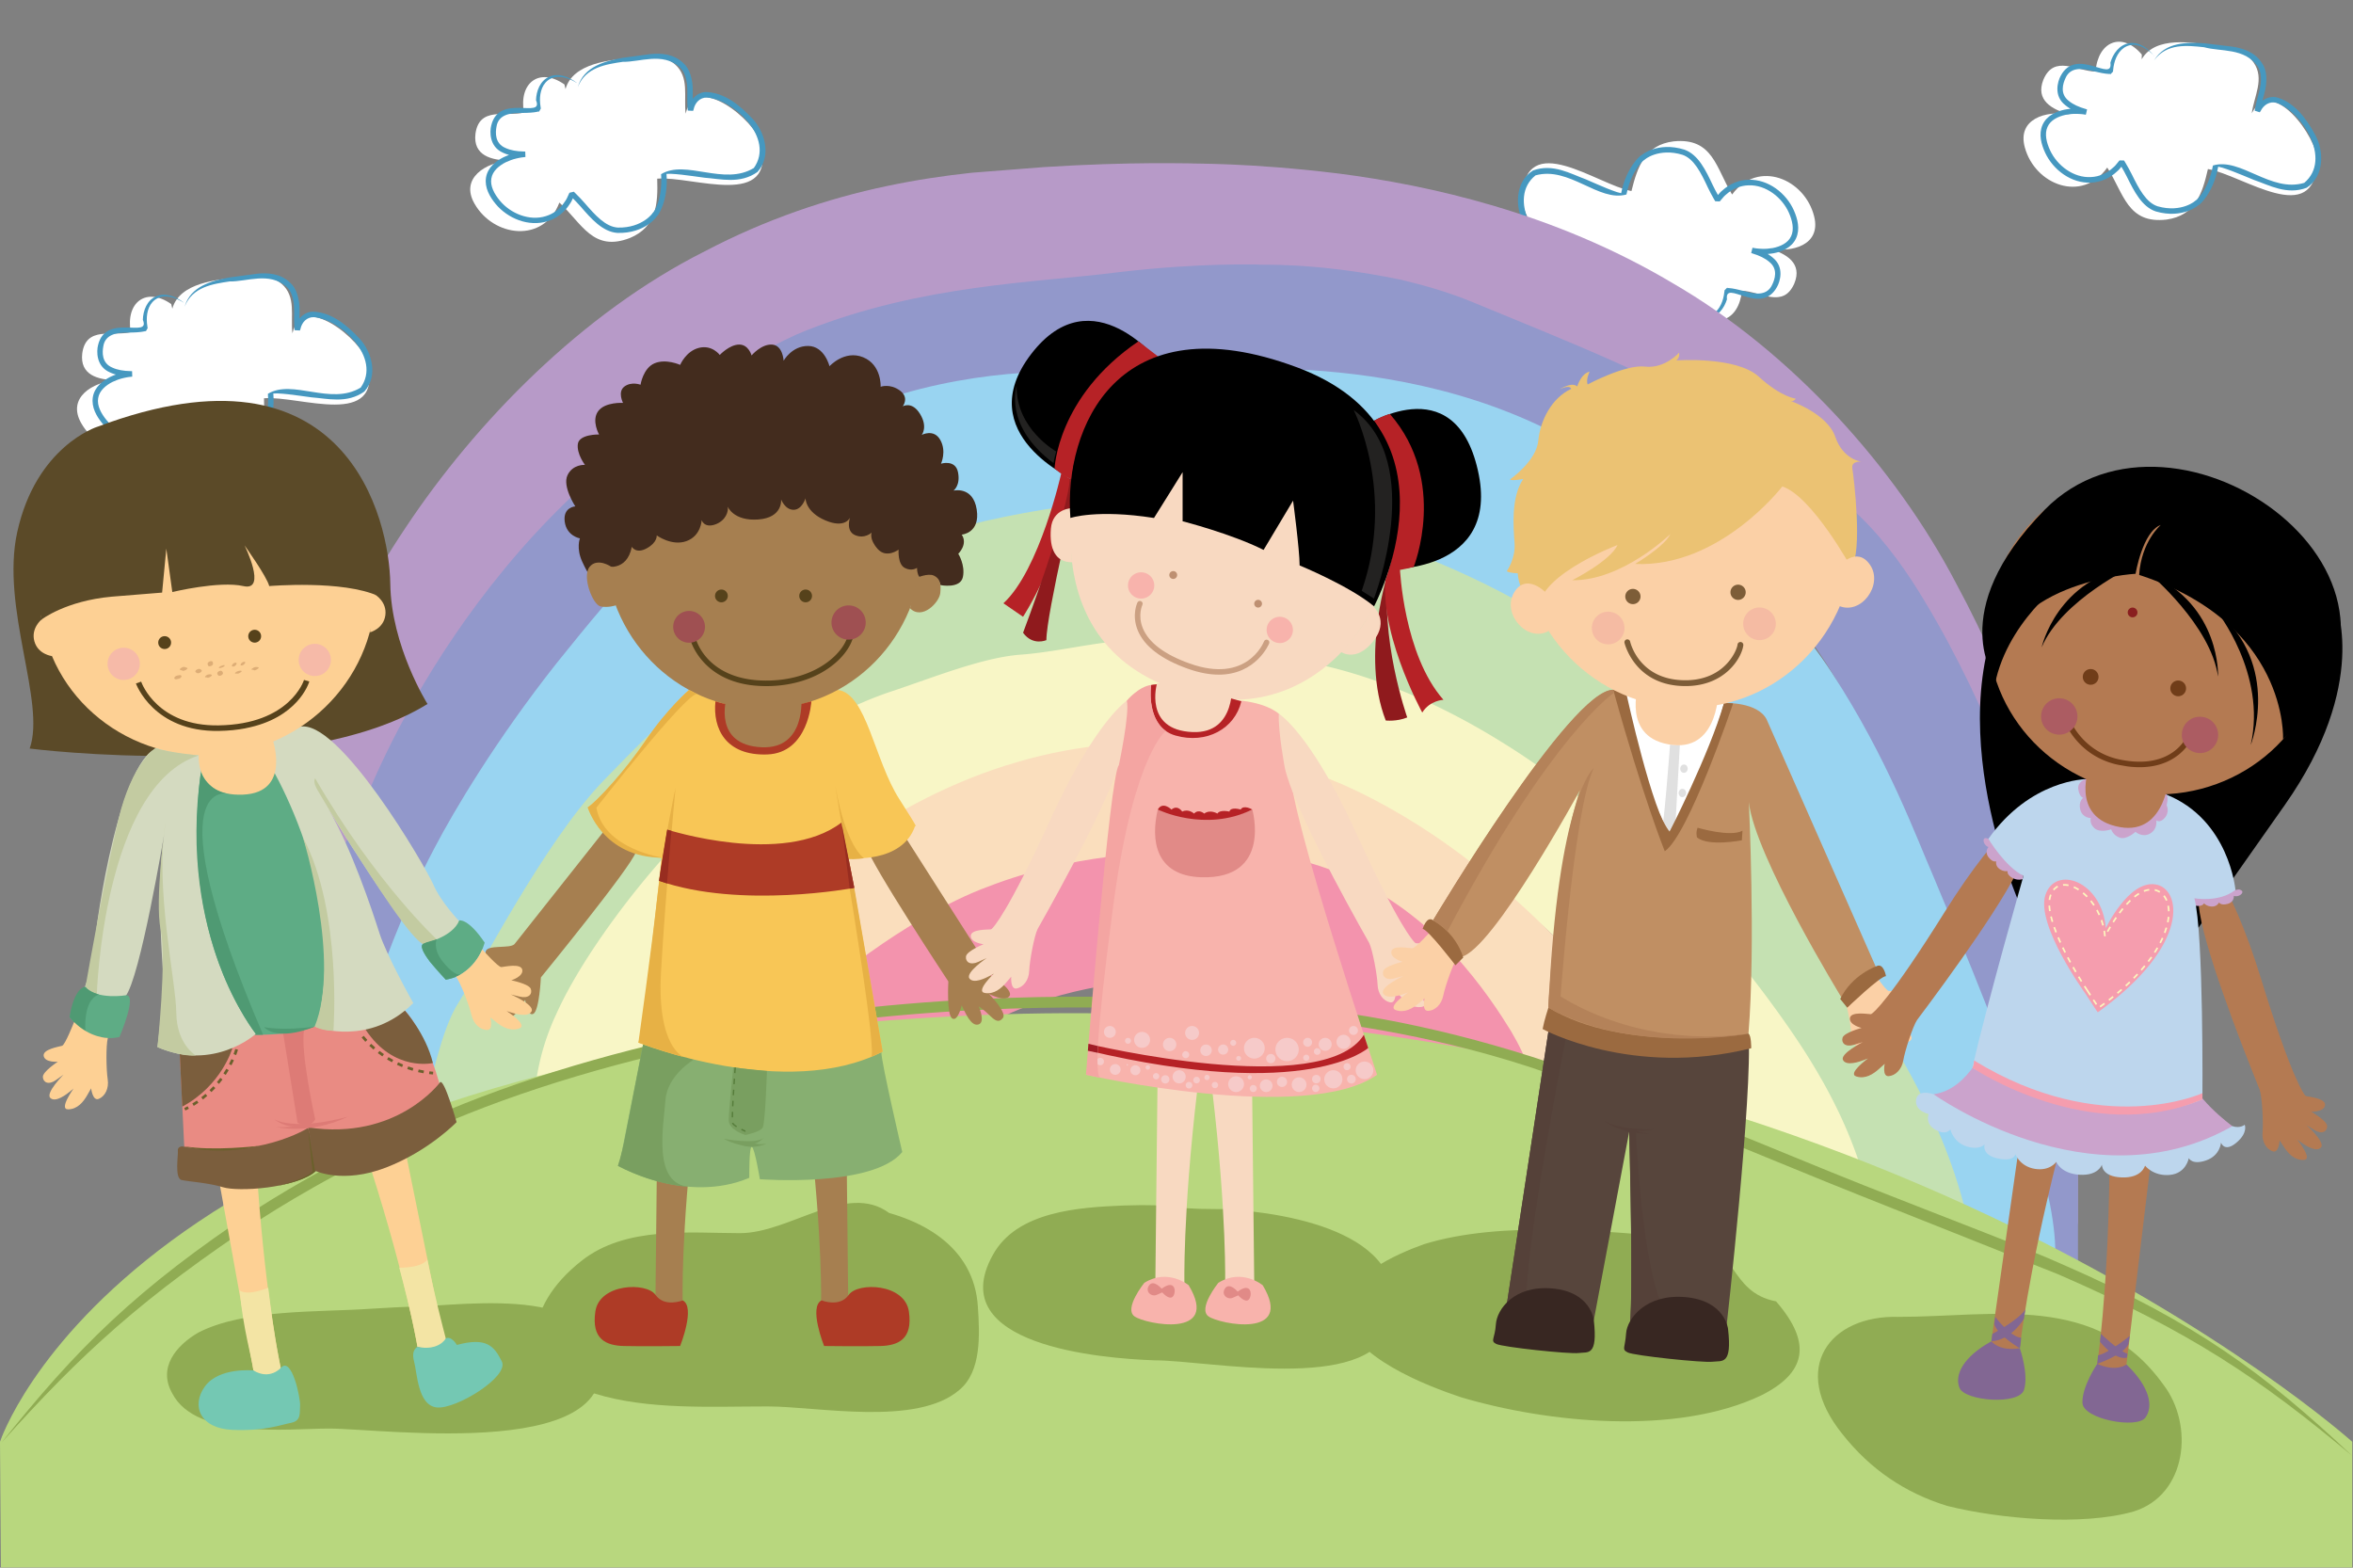 <svg xmlns="http://www.w3.org/2000/svg" xmlns:xlink="http://www.w3.org/1999/xlink" width="851" height="567" fill="none"><rect width="100%" height="100%" fill="#808080" stroke="none"/><g clip-path="url(#A)"><use xlink:href="#B" fill="#fff"/><path d="M66.4 109.38c-2.87-2.15-6.53-3.66-9.89-2.23-3.38 1.43-4.76 5.2-4.85 8.53 2.93 7-13.39-2.67-16.2 9.15-.55 2.15-.76 7.66 4.27 9.84 2.21 1.05 4.8 1.45 7.47 1.5l.51.02h.03c-.14-3.91-.06-1.08-.1-1.95h-.06l-.13.02-.26.03-1.04.12c-.69.13-1.4.23-2.1.42-1.41.32-2.82.85-4.21 1.5-2.66 1.35-5.66 3.64-6.27 7.32-.57 3.67 1.36 6.95 3.47 9.53 4.33 5.24 11.94 8.42 18.8 6.26 3.38-1.02 6.26-3.38 8.02-6.23.51-.68.84-1.44 1.18-2.19l.51-1.12.03-.07c.35-.1-2.99.69-1.56.37l.02.02.1.1.2.2.4.39c1.08 1.04 2.08 2.16 3.07 3.25 3.75 4.32 7.9 9.12 13.25 9.51 10.27.3 14.64-6.3 14.35-6.11.22.3 4.22-5.64 3.44-15.18v-.89c-1.83 1.69-.03.46-.21.83l1.77-.03c1.23.09 2.49.13 3.81.31 2.64.28 5.45.73 8.41 1.11 5.75.42 12.84 2.39 19.12-2.08 5.25-5.77 2.63-14.63-1.85-19.3-4.54-4.81-9.88-9.26-16.46-9.6-3.5-.16-6.25 3.02-6.67 5.71l-.17.5-.04.13 1.93.09v-.03-.06l-.02-.23-.06-.91-.07-1.8v-3.48c.15-4.5-1.25-8.6-3.34-10.32-3.55-3.54-8.31-3.69-11.91-3.34l-10.24 1.38c-6.06 1.17-13.91 3-16.09 10.58 2.82-7.25 10.29-8.25 16.3-9.16 6.12.14 14.3-3.59 20.56 1.92 1.69 1.41 2.85 4.56 2.76 8.95l-.01 3.5.07 1.91.07.99.02.25v.06.03c.86.05-1.93-.07 1.93.13l.04-.1.15-.42c.5-2.4 2.26-4.36 4.85-4.3 9.72.76 24.58 14.74 16.94 25.48-10.81 6.6-24.63-3.21-33.55 2.24.66 9.4-2.87 14.16-3.03 13.95.34-.21-3.59 5.57-12.59 5.36-4.39-.25-8.16-4.4-12-8.86-1-1.11-2.02-2.26-3.16-3.35l-.42-.41-.21-.21-.11-.1-.03-.03c1.4-.35-1.94.44-1.6.38l-.03.06-.46 1c-.3.68-.6 1.36-1.05 1.96-1.57 2.52-4.02 4.52-6.95 5.41-5.92 1.9-12.83-.91-16.71-5.64-1.96-2.37-3.51-5.24-3.04-7.94.41-2.72 2.81-4.68 5.21-5.89 1.24-.58 2.51-1.06 3.81-1.36.64-.18 1.29-.26 1.92-.38l.95-.11.24-.03h.12l.06-.02c-.02-.88.09 1.95-.04-1.96h-.03l-.48-.03c-2.53-.04-4.88-.44-6.68-1.3-3.9-1.65-3.58-5.68-3.22-7.63.64-4.32 4.78-5 8.3-4.99 1.8-.05 3.58-.03 5.35-.26l1.32-.22c.41-.5.02.93 1.07-1.15l-.09-.59c-.15-.79-.19-1.57-.22-2.35-.06-3.04.93-6.34 3.76-7.8 2.83-1.49 6.49-.44 9.54 1.48l.01-.04z" fill="#4698c0"/><path d="M613.143 110.98c6.99 8.55 15.79 5.1 16.86-5.83 6.83.29 14.92 6.58 18.94-2.62 3.03-7.32-2.86-10.8-9.23-12.68 8.59 1.67 18.99-1.31 16.4-11.59-3.35-13.53-20.26-20.7-29.67-7.91-5.84-9.51-6.87-20.63-21.13-19.23-10.33 1.27-13.08 9.11-15.27 17.98-12.68-2.45-38.31-22.58-39.56 2.14-.36 8.54 15.78 31.48 23.31 17.71-.97 6.2-4.96 12.38-1.08 18.28 3.32 4.87 9.12 5.73 14.13 6.34 7.79 1.44 21.27 4.13 26.36-4.31l-.07 1.71.01.01z" fill="#fff"/><path d="M608.693 110.35c2.18 2.84 5.3 5.28 8.92 4.82 3.64-.47 5.99-3.72 6.97-6.9-.93-7.53 12.17 6.19 18.07-4.43 1.11-1.92 2.8-7.16-1.45-10.62-1.85-1.61-4.23-2.69-6.78-3.46l-.48-.16h-.03l-.44 1.9h.06l.13.03.25.04 1.04.16c.7.06 1.41.16 2.13.16 1.45.07 2.94-.06 4.46-.31 2.92-.58 6.43-1.97 8.02-5.35 1.54-3.38.57-7.06-.77-10.11-2.75-6.22-9.22-11.33-16.41-11.11-3.53.07-6.94 1.57-9.41 3.83-.67.52-1.2 1.16-1.73 1.79l-.8.94-.05.06c-.36 0 3.06.14 1.6.07l-.02-.03-.07-.12-.14-.24-.28-.49c-.76-1.29-1.42-2.64-2.08-3.96-2.45-5.18-5.14-10.92-10.19-12.73-9.8-3.07-15.79 2.11-15.47 2-.14-.35-5.59 4.29-7.41 13.69l-.23.86c2.2-1.14.14-.44.41-.75l-1.71-.45c-1.16-.42-2.36-.8-3.59-1.33-2.46-.98-5.05-2.17-7.79-3.34-5.42-1.95-11.71-5.77-18.97-3.17-6.62 4.14-6.49 13.37-3.43 19.09 3.07 5.86 7.01 11.59 13.26 13.69 3.33 1.1 6.83-1.22 7.97-3.7l.3-.44.07-.11-1.83-.6v.03l-.02.06-.05.23-.19.9-.42 1.75-.95 3.35c-1.36 4.3-1.12 8.62.43 10.84 2.46 4.36 7.01 5.8 10.57 6.43l10.23 1.44c6.15.51 14.2.87 18.36-5.83-4.67 6.22-12.14 5.17-18.17 4.41-5.85-1.79-14.73-.41-19.28-7.4-1.24-1.82-1.51-5.16-.24-9.36l.96-3.36.45-1.85.2-.97.05-.25v-.06l.02-.03c-.82-.28 1.83.59-1.83-.64l-.07.09-.25.36c-1.13 2.18-3.35 3.58-5.83 2.83-9.16-3.36-19.68-20.83-9.43-29.11 12.19-3.43 22.84 9.75 32.9 6.91 1.9-9.23 6.59-12.86 6.69-12.61-.39.1 4.96-4.39 13.57-1.75 4.16 1.43 6.66 6.44 9.16 11.78.66 1.34 1.34 2.72 2.14 4.08l.3.51.15.26.08.13.02.03c-1.45-.04 1.99.1 1.64.07l.04-.05.72-.84c.47-.57.95-1.15 1.54-1.6 2.19-2 5.1-3.27 8.15-3.33 6.21-.23 12.1 4.35 14.57 9.95 1.25 2.81 1.96 6 .78 8.47-1.13 2.5-3.97 3.74-6.6 4.26-1.35.22-2.71.35-4.03.28-.66 0-1.31-.1-1.95-.15l-.95-.15-.23-.04-.12-.02h-.06c-.22.84.44-1.91-.49 1.89h.03l.45.16c2.43.72 4.58 1.74 6.08 3.06 3.31 2.64 1.91 6.44 1.04 8.21-1.78 3.99-5.96 3.53-9.34 2.56-1.74-.43-3.46-.93-5.22-1.2l-1.33-.14c-.52.37.23-.9-1.34.82l-.08.6c-.07.8-.24 1.57-.42 2.33-.77 2.94-2.61 5.85-5.73 6.49-3.13.67-6.37-1.33-8.79-4.01l-.01-.04z" fill="#4698c0"/><path d="M745.06 307.98c-4.99-18.44-15.35-55.88-37.68-97.15-21.78-41.63-59.48-83.64-102.58-108.51-42.96-25.54-88.07-35.34-120.55-39.54-32.69-4.03-53.65-3.51-53.65-3.69.02.1-21.03-.71-53.16 1.35l-26 2.04c-9.99 1.08-19.99 2.55-30.68 4.81-21.23 4.42-43.95 12.08-65.87 23.6-44.43 22.33-82.95 61.92-108.2 99.95-26.53 39.47-37.93 76.26-44.57 93.38-5.71 16.92-10.06 29-13.68 46.59-1.52 8.36-4.89 17.55-7.67 26.32v90.01c.18 7.96.1 16.11 0 23.6v14.66c12.65-26.19 31.55-85.52 35.86-109.1 2.16-11.95 4.27-23.58 7.86-34.52 3.25-9.53 9.63-25.4 14.87-40.18 6.39-16.32 17.49-50.39 39.45-82.62 22.41-33.6 55.25-67.19 92.93-86.17 18.63-9.82 38.05-16.44 56.5-20.3 9.14-1.96 18.35-3.3 26.51-4.22 8.92-.85 17.29-1.5 24.97-2 30.71-2.02 50.31-1.29 50.32-1.39-.04.16 19.75-.24 49.65 3.51 29.74 3.86 69.87 12.95 106.4 34.79 36.71 21.36 68.07 56.22 86.86 91.95 19.37 35.64 28.98 69.5 33.6 86.1l20.01 79.57c5.88 23.87 11.99 46.81 17.44 75.55 3.14-11.96 5.63-23.35 7.51-34.51V337.97c-1.61-9.51-3.73-19.47-6.44-30.02l-.01.03z" fill="#b79ac8"/><path d="M751.5 356.05c-1.35-6.31-3.04-12.8-5.15-19.48-5.19-16.76-15.52-50.25-34.13-89.23-4.73-9.72-10-19.78-16.13-29.89-5.73-9.7-14.02-21.6-23.02-30.29-17.98-18.01-38.24-30.58-57.99-41.21-19.81-10.52-39.38-18.88-57.22-26.27l-25.23-10.39c-9.49-3.91-17.96-6.18-25.96-8.12-31.77-6.59-51.64-5.17-51.66-5.5.03.1-20.12-.79-50.4 2.77-30.23 3.87-70.81 4.38-112.98 21.06-20.94 8.26-41.54 25.47-60.37 39.35-18.75 14.04-35.3 30.46-48.85 46.95-26.99 32.71-43.03 65.77-49.88 82.57-6.61 15.54-14.08 27.95-17.05 41.99-2.94 15.92-21.5 87.01-19.98 99.38 2.74 25.02 11.4 19.14 10.52 46.68 13.56-23.5 37.84-79.18 41.76-100.97 1.8-11.16 3.93-21.59 7.16-31.04 4.05-10.97 8.17-23.22 13.89-36.21 5.97-14.13 19.56-42.21 43.21-70.88 23.05-28.64 56.39-54.44 93.34-68.63 36.5-14.65 75.48-21 103.34-24.54 28.07-3.34 45.88-2.54 45.87-2.64-.13.23 18.23-.76 44.22 4.73 6.32 1.54 13.4 3.51 19.89 6.22l25.35 10.49c17.46 7.26 35.98 15.25 53.87 24.78 17.79 9.52 35.14 20.72 48.24 33.96 12.36 12.03 21.93 30.85 30.58 47.94 16.69 34.83 26.7 66.58 31.65 82.12 8.98 27.18 12.38 49.3 18.05 72.57 5.51 22.79 12.11 46 24.67 69.67-.02-5.97.15-11.65.42-17.15V356.06l-.03-.01z" fill="#9298cb"/><path d="M128.1 435.57c8.08-21.68 19.87-17.21 30.35-32.66 5.39-7.61 10.65-32.8 16.32-42.04 1.41-2.3 2.84-4.71 4.28-7.24l4.21-7.81 8.27-15.28c6.28-11.62 19.86-34.45 39.95-59.84 9.78-12.25 26.97-20.51 38.31-31.84 12.42-12.18 29.43-25.73 43.38-33.98 28.26-16.98 53.03-18.57 77.82-18.6 24.96-1.08 36.25-2.66 36.28-2.63-.03.12 18.41 8.71 42.06 9.99 23.75 1.29 49.96 12.5 78.35 28.39 28.58 15.33 51.73 26.91 68.88 53.63 17.39 26.55 32.2 45.67 37.8 58.13 20.11 46.55 42.92 99.72 69.47 136.26 47.33 14.37-3.66-102.89-24.71-153.37-5.9-13.49-16.41-42.38-36.39-73.03-19.56-30.64-59.8-65.27-95.39-84.27-35.39-19.71-72.95-24.51-98.53-25.81-26-1.33-42.23-.39-42.25-.52.03-.04-16.47.35-41.18 1.36-24.55-.28-64.67 4.29-99.21 25.57-17.38 10.24-33.5 23.35-47.65 37.21-14.96 15.07-25.95 28.68-37.23 42.69-21.79 27.55-37.08 53.3-44.03 66.6-3.26 6.11-6.12 12.07-8.62 17.89l-3.22 7.87-3.09 7.6c-4.03 10.1-7.54 20.09-10.26 30.21-5.15 19.99-8.9 42.04-3.99 65.51l.02.01z" fill="#99d4f1"/><path d="M168.11 463.92c15.7-12.58 24.07-30.23 32.15-44.76 3.95-7.39 7.67-14.99 11.51-20.65l15.28-23.83c6.16-9.45 19.73-27.8 39.47-48.32 19.68-20.6 44.46-44 68.89-61.75 24.4-17.85 49.48-27.05 68.84-29.17 19.42-2.6 31.7-.2 31.85-.36-.03.14 12.68.82 32.21 6.95 19.5 5.89 45.53 17.98 70.78 35.35 25.28 17.25 49.6 39.49 67.65 60.7 18.66 21.5 28.92 39.97 36.64 52.18 26.06 40 46.11 51.84 72.98 81.03-3.84-42.76-17.06-71.04-40.36-107.89-5.39-8.76-8.71-43.33-29.21-66.66-20.47-24.08-49.2-47.52-77.55-66.82-28.29-19.41-59.64-31.56-82.71-38.48-23.01-7.17-45.63-8.61-45.56-8.75.23.22-17.12-4.48-41.55-1.28-24.51 2.49-74.85 10.38-103.07 31.18-28.27 20.51-57.29 48.05-78.35 70.04-21.18 22.03-44.87 68.41-52.06 79.82-6.71 10.36-9.47 28.71-13.15 38.39-4.58 11.63 20.44-1.55 19.41 7.8-2.22 18.63.46 34.99-4.1 55.31l.01-.03z" fill="#c5e1b2"/><path d="M191.26 458.16c15.02-9.74 23.05-26.51 29.71-39.91l9.3-19.95a101.18 101.18 0 0 1 4.82-8.63l6.59-10.9c5.06-8.3 16.31-25 32.94-42.45 16.92-17.4 37.64-35.37 60.14-42.31 11.39-3.84 23.27-5.84 34.47-6.61l33.71-3.09c18.92-1.69 30.58-1.75 30.59-1.76-.11.19 12.08-.69 28.97 1.66 15.86 2.21 39.65 10.92 61.44 24.81 44.93 27.41 82.75 78.39 94.32 95.33 21.83 31.62 38.13 46.57 64.49 69.98-3.89-37.66-9.62-63.53-32.89-98.38-12.4-18.55-53.35-74.76-106.34-107.31-26.33-16.48-53.22-26.69-75.83-30-21.63-2.87-33.31-6.66-33.38-6.91.02 0-10.94-1.42-30.68.29-9.73.77-22.67 3.85-34.18 4.73-13.59.91-31.13 7.98-46.13 13.01-14.79 4.8-30.44 13.15-42.74 22.73-12.72 9.42-23.76 19.8-33.44 29.88-19.25 20.23-32.47 39.94-38.62 50.41-2.85 4.8-5.35 9.56-7.49 14.33-2.31 4.88-4.4 10.96-5.55 15.82-2.42 10.12-2.99 18.81-3.11 26.93-.55 16.31 3.03 30.03-1.11 48.3z" fill="#f8f6c6"/><path d="M246.29 417.16c21.94-17.49 35.09-25.59 52.8-45.85 4.88-5.36 14.95-15.96 28.97-26.14 13.94-10.26 31.91-19.66 49.94-24.86 36.5-11.54 69.83-1.82 69.62-1.81-.07-.26 33.33 7.56 64.62 33.91 31.52 25.3 61.14 63.78 71.39 76.14 18.72 23.11 34.57 32.02 59.98 41.49-6.56-29.41-11.36-48-30.13-72.24-10.25-12.76-40.89-53.27-77.85-83.06-18.32-14.88-38.15-26.21-53.53-32.48-15.36-6.43-25.9-8.45-25.86-8.55-.09.08-10.09-3.03-26.86-4.55-16.42-1.48-38.96-.23-61.42 6.45-22.51 6.44-44.65 18.04-61.76 30.67-17.2 12.54-29.51 25.64-35.38 32.38-21.41 25.28-25.88 48.33-24.54 78.49l.01.01z" fill="#fadebd"/><path d="M269.8 423.27c20.91-2.26 34.18-8.65 46.81-22.37 3.51-3.73 10.19-10.88 19.23-17.07 11.39-7.96 22.13-14.7 34.65-19.51 24.15-9.63 49.58-9.9 49.52-10.12 0 .02 6.21-.42 16.12-.48 9.74-.19 21.1.57 32.27 4.63 22.31 6.89 39.65 32.04 45.34 41.25 10.51 16.4 21.76 23.47 41.15 32.48 2.95-23.43 3.66-38.91-8.46-59.24-3.37-5.4-10.22-16.45-21.35-28.48-10.98-12.01-27.29-24.17-44.45-30-16.91-6.17-33.97-6.87-44.84-6.6-10.79.12-17.92.67-17.91.65.21.36-28.78-.03-60.52 12.26-15.45 5.67-31.74 15.99-42.45 23.62-13.29 9.18-22.17 19.03-26.31 23.68-15.32 17.88-15.68 31.87-18.78 55.28l-.02.02z" fill="#f393ad"/><path d="M0 521.45s46.38-142.19 355.92-154.37 494.8 154.37 494.8 154.37v45.48H.33L0 521.45z" fill="#b8d77e"/><path d="M.33 522.02c29.15-32.53 51.22-52.87 94.69-81.54 11.87-7.57 36.22-22.17 68.17-35.18 31.79-13.34 71.14-24.46 109.48-31.13 76.89-13.76 148.28-8.9 148.12-9.17-.42 1.2 72.11-1.89 145.65 25.52 36.81 12.71 74.22 29.12 106.4 41.9l71.65 28.51c47.85 20.82 72.68 37.56 106.24 65.62-31.77-29.85-56.52-48.2-104.69-69.2-12.97-5.86-39.61-15.88-71.73-28.57-32.13-12.75-69.56-29.17-106.59-41.96-36.89-13.13-73.96-20.73-101.51-22.67-27.46-2.62-45.27-2.96-45.26-3.04.16.27-71.56-4.64-148.95 9.2-38.59 6.71-78.24 17.9-110.29 31.36-32.21 13.12-56.8 27.87-68.77 35.52-43.87 28.99-65.38 50.72-92.59 84.83H.33z" fill="#90ac53"/><path d="M204.15 30.55c-9.04-6.35-16.58-.64-14.66 10.17-6.66 1.57-16.15-2.3-17.53 7.64-.94 7.87 5.67 9.62 12.31 9.71-8.72.71-17.93 6.39-12.66 15.59 6.88 12.12 25.1 14.45 30.7-.4 8.19 7.58 12.2 18.01 25.54 12.8 9.6-4.02 10.13-12.3 9.84-21.44 12.87-1.07 42.98 11.38 37.51-12.75-1.96-8.32-23.7-26.05-27.23-10.75-.74-6.23 1.43-13.25-3.9-17.89-4.51-3.8-10.33-3.05-15.32-2.29-7.89.72-21.6 1.78-24.22 11.28l-.39-1.66.01-.01z" fill="#fff"/><path d="M208.6 29.95c-2.87-2.15-6.53-3.66-9.89-2.23-3.38 1.43-4.76 5.2-4.85 8.53 2.93 7-13.39-2.67-16.2 9.15-.55 2.15-.76 7.66 4.27 9.84 2.21 1.05 4.8 1.45 7.47 1.5l.51.02h.03c-.14-3.91-.06-1.08-.1-1.95h-.06l-.13.02-.26.03-1.04.12c-.69.13-1.4.23-2.1.42-1.41.32-2.82.85-4.21 1.5-2.66 1.35-5.66 3.64-6.27 7.32-.57 3.67 1.36 6.95 3.47 9.53 4.33 5.24 11.94 8.42 18.8 6.26 3.38-1.02 6.26-3.38 8.02-6.23.51-.68.84-1.44 1.18-2.19l.51-1.12.03-.07c.35-.1-2.99.69-1.56.37l.02.02.1.1.2.2.4.39c1.08 1.04 2.08 2.16 3.07 3.25 3.75 4.32 7.9 9.12 13.25 9.51 10.27.3 14.64-6.3 14.35-6.11.22.3 4.22-5.64 3.44-15.18v-.89c-1.83 1.69-.03.46-.21.83l1.77-.03c1.23.09 2.49.13 3.81.31 2.64.28 5.45.73 8.41 1.11 5.75.42 12.84 2.39 19.12-2.08 5.25-5.77 2.63-14.63-1.85-19.3-4.54-4.81-9.88-9.26-16.46-9.6-3.5-.16-6.25 3.02-6.67 5.71l-.17.5-.04.13 1.93.09v-.03-.06l-.02-.23-.06-.91-.07-1.8v-3.48c.15-4.5-1.25-8.6-3.34-10.32-3.55-3.54-8.31-3.69-11.91-3.34l-10.24 1.38c-6.06 1.17-13.91 3-16.09 10.58 2.82-7.25 10.29-8.25 16.3-9.16 6.12.14 14.3-3.59 20.56 1.92 1.69 1.41 2.85 4.56 2.76 8.95l-.01 3.5.07 1.91.07.99.02.25v.06.03c.86.05-1.93-.07 1.93.13l.04-.1.15-.42c.5-2.4 2.26-4.36 4.85-4.3 9.72.76 24.58 14.74 16.94 25.48-10.81 6.6-24.63-3.21-33.55 2.24.66 9.4-2.87 14.17-3.03 13.95.34-.21-3.58 5.57-12.59 5.36-4.39-.25-8.16-4.4-12-8.86-1-1.11-2.02-2.26-3.16-3.35l-.42-.41-.21-.21-.11-.1-.03-.03c1.4-.35-1.94.44-1.6.38l-.03.06-.46 1c-.3.68-.6 1.36-1.05 1.96-1.57 2.52-4.02 4.52-6.95 5.41-5.92 1.9-12.83-.91-16.71-5.64-1.96-2.37-3.51-5.24-3.04-7.94.41-2.72 2.81-4.68 5.21-5.89 1.24-.58 2.51-1.06 3.81-1.36.64-.18 1.29-.26 1.92-.38l.95-.11.24-.03h.12l.06-.02c-.02-.88.09 1.95-.04-1.96h-.03l-.48-.03c-2.53-.04-4.88-.44-6.68-1.3-3.9-1.65-3.58-5.68-3.22-7.63.64-4.32 4.78-5 8.3-4.99 1.8-.05 3.58-.03 5.35-.26l1.32-.22c.41-.5.02.93 1.07-1.15l-.09-.59c-.15-.79-.19-1.57-.22-2.35-.06-3.04.93-6.34 3.76-7.8 2.83-1.49 6.49-.44 9.54 1.48l.01-.04z" fill="#4698c0"/><path d="M774.63 19.73c-7.15-8.42-15.89-4.79-16.74 6.16-6.84-.16-15.05-6.28-18.89 2.99-2.89 7.38 3.08 10.74 9.47 12.49-8.62-1.5-18.96 1.68-16.17 11.91 3.62 13.47 20.67 20.3 29.82 7.32 6.02 9.4 7.28 20.49 21.5 18.81 10.3-1.48 12.89-9.36 14.91-18.27 12.73 2.2 38.75 21.82 39.51-2.92.2-8.55-16.39-31.17-23.66-17.25.85-6.22 4.71-12.47.72-18.3-3.41-4.81-9.23-5.54-14.25-6.06-7.82-1.29-21.35-3.71-26.27 4.83l.04-1.71h.01z" fill="#fff"/><path d="M779.1 20.27c-2.24-2.8-5.4-5.18-9.01-4.65-3.63.54-5.91 3.84-6.83 7.04 1.08 7.51-12.29-5.95-17.98 4.78-1.07 1.95-2.66 7.22 1.66 10.59 1.88 1.58 4.28 2.6 6.85 3.33l.48.15h.03l.4-1.91h-.06l-.13-.03-.26-.04-1.04-.14c-.7-.05-1.41-.13-2.13-.12-1.45-.04-2.94.12-4.46.4-2.91.64-6.39 2.1-7.91 5.51-1.48 3.41-.43 7.07.97 10.09 2.87 6.16 9.44 11.15 16.62 10.78 3.53-.14 6.91-1.7 9.33-4.02.66-.53 1.18-1.18 1.69-1.83l.78-.95.05-.06c.36 0-3.06-.08-1.6-.04l.02.03.07.12.15.24.29.48c.79 1.28 1.47 2.61 2.15 3.92 2.55 5.13 5.35 10.82 10.44 12.53 9.86 2.87 15.75-2.42 15.42-2.31.14.34 5.5-4.4 7.14-13.83l.21-.86c-2.18 1.18-.13.44-.4.76l1.72.42c1.16.4 2.38.75 3.61 1.26 2.48.93 5.1 2.07 7.86 3.19 5.46 1.85 11.83 5.54 19.03 2.8 6.54-4.27 6.22-13.5 3.06-19.15-3.18-5.8-7.24-11.45-13.52-13.43-3.35-1.03-6.81 1.35-7.89 3.85l-.29.44-.07.11 1.84.57v-.03l.02-.06.04-.23.17-.9.39-1.76.88-3.37c1.27-4.32.95-8.64-.64-10.82-2.55-4.31-7.12-5.66-10.69-6.22l-10.26-1.24c-6.16-.39-14.22-.59-18.24 6.19 4.55-6.31 12.03-5.4 18.08-4.77 5.88 1.67 14.74.12 19.42 7.02 1.28 1.79 1.61 5.13.43 9.35l-.89 3.38-.41 1.86-.18.97-.05.25v.06l-.02.03c.82.27-1.85-.55 1.84.61l.06-.09.25-.37c1.09-2.2 3.28-3.65 5.78-2.94 9.22 3.18 20.09 20.44 10 28.92-12.12 3.67-23.03-9.3-33.03-6.27-1.72 9.26-6.34 12.99-6.44 12.74.39-.11-4.87 4.49-13.53 2.02-4.19-1.34-6.79-6.31-9.39-11.6-.69-1.33-1.39-2.69-2.22-4.04l-.31-.51-.15-.25-.08-.13-.02-.03c1.45.02-1.99-.06-1.65-.04l-.04.05-.7.85c-.46.58-.92 1.17-1.51 1.63-2.15 2.05-5.03 3.37-8.09 3.49-6.21.36-12.19-4.11-14.76-9.66-1.3-2.79-2.08-5.96-.95-8.45 1.08-2.53 3.9-3.82 6.52-4.39 1.35-.25 2.7-.4 4.03-.36.66 0 1.31.07 1.95.11l.95.13.23.03.12.02h.06c.2-.84-.41 1.92.46-1.9h-.03l-.45-.15c-2.44-.68-4.61-1.65-6.14-2.94-3.36-2.57-2.04-6.4-1.2-8.19 1.7-4.02 5.89-3.64 9.29-2.75 1.75.4 3.47.87 5.24 1.1l1.33.12c.52-.38-.21.9 1.33-.85l.06-.6c.05-.8.21-1.57.38-2.33.71-2.96 2.5-5.9 5.6-6.6 3.11-.73 6.39 1.2 8.86 3.83l.01.06z" fill="#4698c0"/><g fill="#90ac53"><path d="M200.33 474c-21.33-2.67-44.67-2-66-.67-18.67 1.33-46 0-62.67 8.67-8 4.67-14.67 12.67-9.33 22 8.67 16.67 42 12.67 56.67 12.67 20 0 111.33 12.67 96.67-30-8-23.33-58.71-12.9-77.38-13.57l62.05.9h-.01z"/><path d="M321.59 438.71c-15.33-11.33-35.93 7.29-53.93 7.29s-41.33-2.67-57.33 10c-21.33 16.67-24 40.67 4.67 48 19.33 6 42 4.67 62.67 4.67 18 0 54 7.33 69.33-6 8-6.67 7.33-20 6.67-30-1.33-22-20.67-32.67-41.33-36l9.26 2.04h-.01zm118.96-1.41c-20.67 0-13.55-1.97-34.21-1.3-16 .67-38.67 2-47.33 18-18 32.67 39.33 37.33 58.67 38 19.33 0 77.33 12 84.67-12 10.67-33.33-35.09-41.37-59.76-42.7h-2.03-.01z"/><path d="M642.33 470.67C625 467.34 628.33 450 611 448c-29.33-2.67-68-6.67-96 2-9.33 3.33-30 12-28.67 25.33 2 15.33 30 26 42 30 31.33 9.33 78 14 108.67-.67 16-8 18.67-18.67 5.33-34v.01zm44.25 5.61c-24.67-.67-39.58 18.39-20.25 42.39 10 12.67 22.67 21.33 38 26 18.67 4.67 48.67 7.33 67.33 2 19.33-6 22-31.33 10.67-46-24-33.33-61.08-24.39-95.75-24.39z"/></g><g fill="#a67f50"><path d="M237.81 399.94l-.75 69.32s2.17 4.46 9.83 1.07c0 0-.67-23.79 4.33-66.24 0 0-4.83-7.81-13.42-4.15h.01zm68.22 2.2l.75 68.96s-2.17 4.43-9.83 1.06c0 0 .67-23.67-4.33-65.89 0 0 4.83-7.77 13.42-4.13h-.01z"/></g><path d="M232.58 377.69l-8.26 41.8-.83 2.17s24.67 14 47.5 4.33c0 0-.12-11.67.94-11.17s2.89 11.67 2.89 11.67 40.83 3.17 51.5-9.83c0 0-7.63-32.64-7.56-36.07 0 0-72.24-17.86-86.17-2.89l-.01-.01z" fill="#87af71"/><path d="M250.94 383.21s-9.63 5.65-10.26 14.65-5.02 30.92 9.12 31.4c0 0-11.91-.06-26.32-7.61 0 0 1.58-5.19 2.23-8.41l7.1-36.51 18.13 6.47v.01z" fill="#799f60"/><path d="M325.71 300.07l28 43.89c1.56 1.93 9.95 1.02 10.1 3.81.31 5.62-5.79 4.81-5.79 4.81s8.67 5.28 7.09 7.64c-1.58 2.35-7.46-.76-7.46-.76s6.68 6.69 5.06 8.73c-2.5 3.14-4.52-1.68-8.78-4.21 0 0 2.68 5.72-.08 6.55-2.77.83-4.92-4.72-6.04-6.92 0 0-1.42 6.1-3.46 4.71-2.04-1.38-1.37-13.35-1.37-13.35s-28.23-42.78-29.56-48.61c0 0 3.6-.83 12.3-6.28l-.01-.01z" fill="#a67f50"/><path d="M249.22 249.54s-6.66 5.45-17.99 21.45-18.67 21.02-18.67 21.02 5.67 15.98 26.67 18.31c0 0-6.34 61.58-8.34 66.79 0 0 53.34 21.25 88.34 3.23l-12.32-70.02s19.41 2.22 24.08-11.67c0 0 2.24 2.78-5.76-9.67-9-14-11.83-38.24-22.25-39.45h-53.76v.01z" fill="#f8c656"/><path d="M333.38 197.76c0 32.38-25.65 58.62-57.28 58.62s-57.28-26.25-57.28-58.62 25.65-58.62 57.28-58.62 57.28 26.25 57.28 58.62z" fill="#a67f50"/><path d="M218.82 204.8s7.86 2.27 9.69-7.03c0 0 1.5 2.7 5.42.53s3.58-4.67 3.58-4.67 5.42 4 10.75 2.08 5.5-7.58 5.5-7.58.92 2.92 4.83 1.58 5-4.83 4.58-6.5c0 0 2.08 5.33 11.08 4.67s8.25-7.25 8.25-7.25 1.42 3.75 4.5 3.75 4.33-4.17 4.33-4.17-.08 4.92 7.17 8 8.92-1 8.92-1-1.67 4.83 1.83 6.33 6-.92 6-.92-1 2.34 2.17 5.92 7.58.25 7.58.25-.42 5.17 2.17 6.58 4.5 0 4.5 0-.17 3.17 2.08 4.75c0 0 2.17-1.5 3.92-1.42s2.5 2.92 2.5 2.92 7.17 1.42 8.08-2.92c.92-4.33-1.67-8.42-1.67-8.42s3.58-3.42 1.25-6.92c0 0 6.75-.5 5.42-9.08s-8.42-6.83-8.42-6.83 2.58-1.75 1.67-6.58-6.17-3.17-6.17-3.17 2.08-4.42-.25-8.58c-2.33-4.17-6.71-1.83-6.71-1.83s2.29-2.83-.62-7.58-6.25-2.75-6.25-2.75 2.5-3.17-1.08-5.75-6.92-1.33-6.92-1.33.42-7.92-6.33-10.67-12.17 3.25-12.17 3.25-1.75-7.25-7.67-7.33-8.92 5.33-8.92 5.33-.25-5.58-4.17-5.83-7.42 3.92-7.42 3.92-1.08-4.02-4.58-3.93-6.92 3.76-6.92 3.76-2.75-3.75-7.5-2.58-6.83 6.17-6.83 6.17-5.08-2.33-9.25-.58-5.08 7.76-5.08 7.76-3.25-1.26-5.83.65c-2.58 1.92-.5 5.92-.5 5.92s-6.5-.42-9 3 .33 8.42.33 8.42-7.17-.17-7.67 3.42 2.58 7.58 2.58 7.58-4.42-.33-6.33 3.75 2.83 11.25 2.83 11.25-4.5.25-3.83 5.5 5.5 6.08 5.5 6.08-1.42 3.5.83 8.42 3 5.08 3 5.08 1.78-4.67 5.22-3.42h.03z" fill="#432c1e"/><g fill="#56421b"><path d="M260.91 217.84a2.31 2.31 0 1 0 0-4.62 2.31 2.31 0 1 0 0 4.62zm30.46 0a2.31 2.31 0 1 0 0-4.62 2.31 2.31 0 1 0 0 4.62zm-14.18 30.31a48.66 48.66 0 0 1-2.4-.06c-20.74-1.02-25-16.34-25.04-16.5l1.93-.51c.15.57 3.98 14.06 23.21 15.01 10.7.53 20.51-2.64 26.88-8.7 3.3-3.14 5.19-6.71 5.19-9.8h2c0 3.63-2.12 7.73-5.81 11.25-6.28 5.98-15.64 9.31-25.96 9.31z"/></g><g fill="#9f5052"><path d="M249.22 232.46a5.75 5.75 0 1 0 0-11.5 5.75 5.75 0 1 0 0 11.5zm57.69-1.12a6.19 6.19 0 1 0 0-12.38 6.19 6.19 0 0 0 0 12.38z"/></g><path d="M218.38 300.66l-32.32 40.82c-1.75 1.76-10 0-10.44 2.76-.88 5.56 5.27 5.38 5.27 5.38s-9.17 4.37-7.83 6.87 7.5 0 7.5 0-7.33 5.97-5.92 8.17c2.17 3.38 4.67-1.21 9.17-3.29 0 0-3.25 5.42-.58 6.52s5.38-4.19 6.71-6.27c0 0 .79 6.21 2.96 5.04s2.72-13.14 2.72-13.14 32.44-39.68 34.36-45.35c0 0-3.5-1.19-11.6-7.5v-.01z" fill="#a67f50"/><path d="M262.94 254.74s.25 13.5 12.25 14.25 13.62-14.12 13.62-14.12l4.64-1.22s-1.01 18.72-16.01 19.22-19.72-9.4-18.69-19.22c0 0 1.84.63 4.19 1.09z" fill="#ae3b26"/><path d="M262.71 252.65s-4.95 16.89 12.87 17.62c16.04.66 14.24-18.11 14.24-18.11s-13.39 4.29-27.11.49z" fill="#a67f50"/><g fill="#e7b145"><path d="M244.31 284.99s-4.49 20.67-6.59 39.54-6.83 52.58-6.83 52.58 11.04 3.86 16.34 5.17c0 0-9.67-3.51-8.17-30.52s5.25-66.76 5.25-66.76v-.01z"/><path d="M249.21 249.54s-8.07 6.85-15.63 18.18c-7.08 10.62-18.15 22.56-21.02 24.29 0 0 5.34 18.27 27.11 18.19 0 0-21.36-3.08-23.98-18.08 0 0 32.38-41.38 36.38-41.13 0 0-1.57-.77-2.85-1.45h-.01z"/></g><path d="M241.37 300.07s41.94 13.46 62.94-2.56l4.66 23.6s-41.06 7.78-70.61-2.54l3.01-18.49v-.01z" fill="#ae3b26"/><path d="M241.28 300.07l-.05.3-2.22 13.61-.64 4.61 2.87.93 1.59-18.99-1.54-.46h-.01z" fill="#982d20"/><g fill="#e7b145"><path d="M312.46 310.38s-6.45-3.94-10.32-26.05c0 0 2.69 17.96 4.84 26.39 0 0 2.89.15 5.47-.34h.01zm-5.16 11.02s9.93 60.02 7.73 60.88l4.19-1.93-10.26-59.24-1.67.29h.01z"/></g><path d="M304.31 297.51l3 23.89s1.14-.01 1.67-.29l-4.66-23.6h-.01z" fill="#982d20"/><g fill="#799f60"><path d="M277.37 413.49s-3.37 2.06-8.37.94-7.25-2.56-7.25-2.56 12.06 2.25 14.56-.5c0 0-2 2.19-3.38 2.19 0 0 2.31.62 4.44-.06v-.01zm-12.17-27.47s-1.64 15.47-1.64 19.1 6 5.37 6 5.37 5.25-1 6.25-2.62 1.56-20.52 1.56-20.52-9.01-.82-12.17-1.33z"/></g><path d="M269.59 409.36c-.14 0-.45-.13-1.56-.68l.22-.45 1.4.65-.09.23.13.21s-.06.04-.11.04h.01zm-3.34-1.67c-.81-.52-1.29-.96-1.48-1.35-.02-.04-.04-.09-.05-.16l.49-.11.02.06c.1.21.4.58 1.3 1.15l-.27.42-.01-.01zm-1.13-3.56h-.5l.05-2.02.5.02-.05 2zm.13-4l-.5-.02.1-2 .5.03-.1 2v-.01zm.22-4l-.5-.03.12-2 .5.03-.12 2zm.25-4l-.5-.03.14-2 .5.04-.14 2v-.01zm.28-4l-.5-.04.15-2.01.5.04-.15 2v.01z" fill="#567d3b"/><g fill="#a67f50"><path d="M221.14 205.03s-5.08-3.54-7.91 0 1.16 13.71 3.96 14.29c2.79.58 5.49-.37 5.49-.37l-1.19-13.94h-.35v.02zm110.42 3.96s4-1.81 6.19-.81 2.69 3.06 2.31 6.38c-.38 3.31-6.55 9.86-10.93 5.43l2.43-10.99v-.01z"/></g><g fill="#ae3b26"><path d="M246.9 470.32s-6.58 2.67-9.83-2-20.25-4.17-21.75 6 4 12.33 10.33 12.5 20.33 0 20.33 0 5.67-14.17.92-16.5zm50.23 0s6.58 2.67 9.83-2 20.25-4.17 21.75 6-4 12.33-10.33 12.5-20.33 0-20.33 0-5.67-14.17-.92-16.5z"/></g><path d="M79.28 427.3l12.35 68.21s2.97 3.97 9.86-.81c0 0-5.15-23.24-8.25-65.86 0 0-6.22-6.76-13.96-1.54z" fill="#fdd094"/><path d="M97.01 465.75c-5.08 2-8.67 2.23-10.34.93 1.22 13.89 4.36 24.12 4.99 28.98 0 0 3.07 4.19 10-.37 0 0-2.4-10.56-4.65-29.54z" fill="#f3e4a4"/><path d="M146.68 416.59l13.76 67.58s-1.29 4.76-9.46 2.9c0 0-3.81-23.37-16.7-63.89 0 0 3.28-8.54 12.4-6.59z" fill="#fdd094"/><path d="M144.41 458.51c5.46-.03 9.05-1.18 10.12-3 2.67 13.29 5.58 24.24 6.8 28.99 0 0-2.2 4.31-10.33 2.65 0 0-1.64-10.17-6.59-28.63v-.01z" fill="#f3e4a4"/><g fill="#74c8b3"><path d="M101.51 494.78s-3.89 4.48-9.85.88c0 0-12.46-1.27-17.56 5.79-5.09 7.05-1.66 15.22 9.98 15.7 11.63.48 17.47-1.83 21.23-2.56 3.76-.72 3-3.8 3.22-6.22.21-2.42-3-18.26-7.03-13.58l.01-.01zm59.71-10.69s-2.41 4.61-10.22 3.05c0 0-2.41.97-1.26 5.16s1.31 16.04 8.27 16.74 26.24-11.15 23.48-16.65c-2.75-5.5-5.44-8.88-16.25-5.96 0 0-1.98-3.41-4.02-2.35v.01z"/></g><path d="M65.02 381.17l1.74 36.2s22.64 5.83 45.12-6.64c0 0 27.69 6.64 47.72-16.3 0 0-4.66-19.47-13.14-28.91 0 0-33.12-7.12-81.43 15.66l-.01-.01z" fill="#e98b83"/><g fill="#7b5e3d"><path d="M65.81 414.62s-1.68.07-1.48 1.56-1.3 10.01 1.36 10.6 9.78 1 15.02 2.63c5.23 1.62 25.97.6 33.85-6.09 0 0-1.85-12.2-3.2-15.34 0 0-18.04 11.53-45.55 6.64z"/><path d="M111.43 407.77s2.28 10.85 2.61 15.7c0 0 10 4.78 25.49-1.17s25.6-16.45 25.6-16.45-4.52-16.01-5.99-14.39c0 0-15.54 21.15-47.72 16.3l.01.01z"/></g><path d="M102.41 373.78l5.21 32.3s4.27 2.52 6.38-1.23c0 0-5.63-25.29-3.96-32.54 0 0-4.51 1.19-7.62 1.47h-.01z" fill="#dd7b76"/><g fill="#7b5e3d"><path d="M84.05 379.08s-3.79 13.46-18.13 21.16l-.9-19.07s13.57-4.44 19.03-2.09zm72.51 5.38s-14.11 3.4-24.36-12.1c0 0 7.04-8.9 14.26-6.85 0 0 7.62 8.54 10.1 18.95z"/></g><path d="M68.91 277.59l36.83-7.08s28.07 65.23 15.63 95.88c0 0-5.71 10.01-38.79 7.46 0 0-24.27-56.64-13.67-96.25v-.01z" fill="#5eac85"/><path d="M35.2 154.35s-22.15 6.97-28.98 38.16c-6 27.4 10.46 61.46 4.52 78.22 0 0 97.77 12.43 143.88-16.12 0 0-13.18-20.89-13.47-43.57-.29-22.69-15.41-90.72-105.94-56.68l-.01-.01z" fill="#5b4a28"/><g fill="#d4dac0"><path d="M73.78 272.48s-12.74 57.68 18.75 101.45c0 0-15.11 13.7-35.58 4.79 0 0 2.57-19.58 1.94-28.15-.64-8.58-2.08-33.21.49-48.86 0 0-8.71 52.28-14.06 58.7 0 0-11.39 1.42-14.79-3.07 0 0 3.61-8.91 3.79-15.88s9.32-69.63 23.76-71.24c0 0 8.61 2.83 15.7 2.26zm19.7-2.8s34.17 49.74 21.05 101.87c0 0 19.16 7.06 34.94-8.76 0 0-9.65-17.14-12.24-25.3s-10.37-31.47-18.57-44.98c0 0 27.49 45.09 34.86 49.04 0 0 11.14-2.91 12.64-8.31 0 0-6.67-6.9-9.42-13.28-2.75-6.37-34.49-60.9-48.55-57.04 0 0-7.9 4.66-14.72 6.75l.01.01z"/></g><path d="M134.69 203.02c6.11 31.79-15.64 62.7-48.59 69.04s-64.61-14.3-70.73-46.1c-6.11-31.79 15.64-62.7 48.59-69.04s64.61 14.3 70.73 46.1z" fill="#fdd094"/><path d="M15.26 190.09s-3.22 22.83-.24 33.99c0 0 8.7-6.77 25.39-8.28l18.22-1.47 1.52-15.91 2.17 15.71s17.03-4.13 25.72-2.15c8.7 1.98.39-14.75.39-14.75s8.12 11.34 8.94 14.74c0 0 26.69-2.28 39.55 3.65 0 0 0-64.81-61.26-60.95-46.95 2.96-60.4 35.42-60.4 35.42z" fill="#5b4a28"/><g fill="#56421b"><use xlink:href="#C"/><path d="M94.4 229.66c.24 1.27-.59 2.49-1.85 2.73-1.27.24-2.49-.59-2.73-1.85-.24-1.27.59-2.49 1.85-2.73 1.27-.24 2.49.59 2.73 1.85z"/></g><g fill="#f6baa8"><use xlink:href="#D"/><path d="M119.58 237.58c.61 3.16-1.46 6.22-4.63 6.83-3.16.61-6.22-1.46-6.83-4.63-.61-3.16 1.46-6.22 4.63-6.83 3.16-.61 6.22 1.46 6.83 4.63z"/></g><path d="M88.84 263.4c-2.89.56-6.12.9-9.75.96-23.55.37-29.87-16.99-29.93-17.17l1.89-.66c.23.66 5.95 16.17 28.01 15.82 25.86-.41 30.84-16.28 30.89-16.44l1.92.56c-.18.62-4.15 13.28-23.03 16.91v.02z" fill="#56421b"/><g fill="#ddad76"><path d="M87.6 240.65c.74-.14 1.79-1.51.51-1.27-.74.14-1.79 1.51-.51 1.27zm-2.27 2.97c.14-.02.22-.06.35 0 .34.15.93-.19 1.2-.35.08-.05.78-.5.47-.63-.29-.13-.62-.07-.93-.01-.45.08-.93.3-1.27.62-.27.24-.18.45.18.38v-.01zm5.92-1.41c.24-.03.46.09.65.21.4.25 1.94-.8 1.67-.97-.4-.25-.76-.26-1.21-.19-.44.06-.94.33-1.27.62-.29.25-.18.38.16.33zm-6.75-1.16c.81-.15 1.75-1.6.46-1.36-.81.15-1.75 1.6-.46 1.36zm-5.02.58l.37-.07c.45-.09.93-.31 1.27-.62.27-.24.18-.44-.18-.37l-.37.07c-.45.09-.93.31-1.27.62-.27.24-.18.44.18.37zm-.87 2.14c.06.12.14.22.19.34.38.8 2.18-.07 1.8-.87-.06-.12-.14-.22-.19-.34-.38-.8-2.18.07-1.8.87zm-3.52-3.69l.09.49c.17.89 2.01.16 1.87-.56l-.09-.49c-.17-.89-2.01-.16-1.87.56zm-4.3 3.04l.44.3c.62.42 2.28-.66 1.6-1.11l-.44-.3c-.62-.42-2.28.66-1.6 1.11zm-5.56-.83c.29.05.55.2.83.29.39.13.89-.11 1.22-.31.08-.05.8-.58.43-.7s-.7-.29-1.08-.36c-.42-.08-.98.24-1.29.48-.19.15-.53.52-.11.6zm-1.5 3.38l.74-.14c.44-.09.98-.32 1.14-.79.15-.43-.32-.64-.67-.57l-.74.14c-.45.09-.98.32-1.14.79-.15.43.32.64.67.57zm11.01-.71c-.06 0-.03.01.08.05.45.45 2.06-.61 1.8-.87-.36-.36-.77-.29-1.25-.2-.41.07-.95.35-1.17.72-.24.39.34.34.54.3z"/></g><path d="M71.9 272.53s-1.86 15.61 15.97 14.87c17.82-.73 10.56-20.47 10.56-20.47s-12.34 6.74-26.53 5.6z" fill="#fdd094"/><path d="M99.76 407.58s11.92 3.06 26.26-3.78c0 0-17.81 5.33-26.78 1.08 0 0 4.14 3.23 8.1 2.39 0 0-4.71.65-7.58.31z" fill="#dd7b76"/><g fill="#6b602c"><path d="M111.39 408.11l2.59 15.58s-2.37 3.13-13.8 5.24c0 0 10.36-2.38 12.85-5.32l-1.64-15.51v.01zm-45.16 6.41s12.03 3.71 27.34-.09c0 0-16.64 2.01-27.34.09zm.83-12.88l-.45-.89 1.23-.65.48.88-1.27.66h.01zm3.02-1.68l-.53-.85 1.65-1.08.57.82-1.69 1.11zm3.33-2.31l-.62-.79 1.52-1.25.66.75-1.56 1.29zm3.06-2.66l-.7-.72 1.38-1.41.73.68-1.42 1.45h.01zm2.75-2.97l-.77-.64 1.22-1.55.8.6-1.25 1.59zm2.42-3.25l-.83-.56 1.05-1.67.86.51-1.08 1.71v.01zm2.07-3.48l-.89-.47.87-1.77.91.42-.9 1.82h.01zm1.69-3.69l-.93-.36.63-1.85.97.26s-.2.75-.66 1.95h-.01zm71.2 7.01l-1.42-.14.12-.99 1.38.14-.08 1v-.01zm-3.42-.44l-1.99-.4.23-.97 1.93.39-.17.99v-.01zm-3.95-.91l-1.93-.62.33-.94 1.88.6-.28.96zm-3.82-1.33l-1.85-.82.43-.9 1.8.8-.38.92zm-3.66-1.74l-1.76-1.01.52-.85 1.71.99-.48.88.01-.01zm-3.46-2.12l-1.64-1.19.61-.79 1.6 1.16-.57.82zm-3.22-2.47l-1.51-1.36.69-.72 1.47 1.32-.65.76zm-2.94-2.8l-1.34-1.57.8-.6s.44.58 1.27 1.48l-.73.68v.01z"/></g><g fill="#c3cba1"><path d="M56.27 270.56s-8.59 5.3-13.42 25.74c-4.83 20.45-10.39 51.96-12.03 61.15 0 0 2.53 2.06 4.18 2.48 0 0 2.24-75.48 36.86-86.71 0 0-10.96-1.06-15.58-2.66h-.01zm3.54 27.22s-3.91 27.93-1.7 38.48-1.17 42.46-1.17 42.46 8.06 3.51 13.86 3.01c0 0-6.93-4.03-7.04-15.46S56 321.68 59.8 297.78h.01z"/></g><path d="M45.56 359.96s-10.35 1.78-14.83-3c0 0-3.31.42-5.55 10.87 0 0 6.79 9.73 18.02 7.23 0 0 6.61-15.41 2.36-15.09v-.01z" fill="#5eac85"/><g fill="#4f9a73"><path d="M30.91 372.97s-1.07-11.26 4.86-13.29c0 0-3.53-.88-4.86-2.76 0 0-3.95-.25-5.74 10.9 0 0 2.97 3.78 5.74 5.15zm41.72-93.53s2.79 6.87 10.07 7.67c0 0-28.15-7.65 12.45 87.13 0 0-1.89.06-3.01.03 0 0 .18-.07.39-.33 0 0-28.37-34.99-19.9-94.49v-.01zm22.86 92.05s6.64 1.42 18.3-.19c0 0-12.8 5.63-18.3.19z"/></g><g fill="#c3cba1"><path d="M109.6 302.94s13.84 45.01 4.19 68.36c0 0 3.04 1.58 6.8 1.48 0 0 3.23-43.07-10.99-69.84zm5.19-17.26s8.23 14.1 13.61 22.33 20.71 32.78 25.13 33.66c0 0 2.47-.73 4.61-1.74 0 0-22.33-20.61-44.15-58.42 0 0-1.04 1.05.8 4.17z"/></g><path d="M153.44 341.18s10.27-2.18 12.66-8.29c0 0 3.23-.84 9.18 8.03 0 0-2.7 11.55-14.06 13.39 0 0-11.86-11.86-7.79-13.14l.01.01z" fill="#5eac85"/><path d="M157.93 339.73s-1.46 3.32 1.99 7.79 5.96 5.43 6.99 4.78c0 0-2.23 1.44-5.68 2.02l-5.74-6.5c-1.17-1.62-3.95-5.44-2.53-6.36s4.15-1.36 4.97-1.72v-.01z" fill="#4f9a73"/><g fill="#fdd094"><path d="M15.01 224.08s-3.9 3.13-2.57 7.88c1.34 4.75 6.36 5.33 6.36 5.33s-.97-10.53-3.79-13.21zm120.68-8.99s4.32 2.53 3.68 7.42-5.52 6.19-5.52 6.19-.56-10.56 1.84-13.62v.01zm38.74 128.29s5.76 6.48 6.89 6.39 7.1-1.49 7.57.96c.47 2.46-3.98 3.82-3.98 3.82s6.45 1.28 7.08 3.14c.63 1.87-.83 3.55-4.04 2.76l-3.21-.78s8.6 3.69 7.53 6.06-6.06.91-7.55.43l-1.49-.48s7.83 4.99 4.64 6.24-6.18-.47-8.37-2.21l-2.19-1.74s1.27 4.59-1.16 4.55-4.85-2.08-5.62-5.39c-.76-3.31-3.88-11.58-5.59-13.84 0 0 6.2-2.38 9.49-9.92v.01zM26.78 369.69s-3.23 8.21-4.31 8.54-7.14 1.25-6.67 3.7 5.11 2.07 5.11 2.07-5.52 3.58-5.41 5.54c.11 1.97 2.09 2.99 4.77 1.07l2.69-1.92s-6.62 6.62-4.75 8.42 5.97-1.4 7.18-2.4l1.21-1s-5.42 7.54-1.99 7.51c3.43-.02 5.57-2.73 6.96-5.16l1.39-2.43s.53 4.74 2.77 3.8 3.74-3.73 3.22-7.09-.69-12.2.06-14.93c0 0-6.36.04-12.21-5.75l-.02.03z"/></g><g fill="#f8d9c1"><path d="M418.65 389.79l-.8 74.21s2.32 4.77 10.52 1.14c0 0-.71-25.47 4.64-70.91 0 0-5.17-8.36-14.35-4.44h-.01zm34.16.2l.8 73.83s-2.32 4.74-10.53 1.14c0 0 .71-25.34-4.64-70.55 0 0 5.17-8.32 14.36-4.42h.01z"/></g><path d="M417.99 247.73s-7.6 1.62-10.04 5.75c0 0-1.1 18.58-2.71 22.06l-12.31 113.19s79.63 17.99 105.12 0c0 0-31.7-94.36-31.34-109.71 0 0-4.29-12.22-3.93-20.61 0 0-3.44-3.73-13.45-4.94s-31.34-5.74-31.34-5.74z" fill="#f8b3ac"/><path d="M383.85 171.07s-7.85 35.14-20.95 47.12l7.1 4.88s14.35-21.75 17.72-49.39l-3.87-2.62v.01z" fill="#b62226"/><g fill="#8f1a1d"><path d="M370.01 228.85s16.53-43.71 16.92-56.15l3.05.99s-11.54 48.28-11.54 57.82c0 0-4.88 2.22-8.43-2.66zm131.17 31.74s4 .45 7.77-1.11c0 0-10.37-29.28-6.51-53.85 0 0-10.58 30.98-1.26 54.96z"/></g><path d="M522.05 253.1s-4.91.17-7.67 4.61c0 0-17.23-31.37-12.68-52.31l4.6.24s1.32 31.13 15.75 47.47v-.01z" fill="#b62226"/><g fill="#000"><path d="M500.64 205.92s42.44 2 33.85-35.84c-8.58-37.85-41.38-15.76-41.38-15.76s16.54 24.31 7.53 51.6zm-80.75-74.37s-24.73-32.41-46.93-3.53c-22.36 29.08 15.8 45.67 15.8 45.67s7.56-24.19 31.13-42.14z"/></g><g fill="#b62226"><path d="M381.4 169.51s.85-26 30.32-46.05l7.05 5.41s-29.9 20.42-31.05 44.33c0 0-.79.63-6.33-3.69h.01zm115.51-17.34s16.68 23.03 4.5 54.37c0 0 3.17.26 9.87-1.49 0 0 12.52-31.05-8.59-55.31 0 0-1.98.28-5.77 2.43h-.01z"/></g><g fill="#f8d9c1"><path d="M496.58 219.3s6.2 5.04 0 12.73c-6.2 7.7-11.68 3.7-11.68 3.7s7.73-7.3 11.68-16.43zm-108.93-35.51s-6.99.08-7.58 7.44 1.7 12.17 7.66 12.13c0 0-.61-9.15-.07-19.57h-.01z"/><path d="M392.79 159.52s-25.01 67.93 30.01 89c55.63 21.31 87.57-36.92 81.26-67.46-4.03-19.48-13.95-39.43-41.52-47.88-19.24-5.9-55.25-9.77-69.76 26.34h.01z"/></g><path d="M387.12 187.34s9.52-3.25 30.24 0l10.35-16.57v17.76s17.46 4.44 29.29 10.36l10.66-17.82s2.37 17.82 2.37 23.44c0 0 18.02 7.39 26.92 14.79 0 0 34.05-63.33-27.81-86.42-65-24.26-84.43 21.9-82.02 54.46z" fill="#000"/><g fill="#232221"><path d="M381.03 167.51s0-.66.96-4.22c0 0-14.54-8.14-14.32-23.68 0 0-4.85 14.35 13.36 27.89v.01zm111.46 46.17l4.42 2.81s18.93-48.98-7.34-68.21c0 0 15.29 29.86 2.92 65.4z"/></g><g fill="#be9072"><path d="M425.74 207.97a1.42 1.42 0 1 1-1.42-1.42 1.41 1.41 0 0 1 1.42 1.42zm30.68 10.37c0 .77-.63 1.4-1.4 1.4s-1.4-.63-1.4-1.4.63-1.4 1.4-1.4 1.4.63 1.4 1.4z"/></g><path d="M440.78 244c-3.19 0-6.88-.61-11.13-2.12-9.68-3.45-15.8-8.13-18.17-13.91-2.25-5.49-.2-9.88-.11-10.06.24-.5.84-.71 1.33-.47.5.24.71.84.47 1.33-.08.17-1.76 3.83.17 8.48 2.16 5.21 7.87 9.5 16.97 12.74 20.54 7.32 26.59-7.38 26.84-8.01.2-.52.78-.77 1.3-.56.51.2.77.78.56 1.3-.05.14-4.63 11.29-18.25 11.29l.02-.01z" fill="#cba082"/><g fill="#f8b3ac"><path d="M412.71 216.49a4.75 4.75 0 1 0 0-9.5 4.75 4.75 0 1 0 0 9.5zm50.14 16.09a4.75 4.75 0 1 0 0-9.5 4.75 4.75 0 1 0 0 9.5z"/></g><path d="M416.34 247.73s-2.34 15.13 8.82 18.3c11.15 3.17 21.44-2.43 23.79-12.38 0 0-25.11-7.55-32.62-5.92h.01z" fill="#b62226"/><g fill="#f8d9c1"><path d="M418.45 247.15s-4.95 16.89 12.86 17.62c16.05.66 14.24-18.11 14.24-18.11l-27.1.49zm-10.49 5.95s-11.41 6.86-27.97 43.11c-15.5 33.94-20.71 39.21-21.31 39.75-.13.09-.24.16-.33.17-1.12.12-7.25-.12-7.25 2.37s4.62 3 4.62 3-6.1 2.47-6.36 4.42 1.49 3.33 4.49 1.95l3-1.37s-7.75 5.25-6.25 7.37 6.12-.25 7.5-1l1.38-.75s-6.75 6.37-3.38 7 5.98-1.62 7.8-3.75l1.82-2.12s-.38 4.75 2 4.25 4.38-2.96 4.5-6.35c.12-3.4 1.79-12.59 3.04-15.13 9.22-16.31 27.59-49.88 30.5-63.29 0 0 2.47-12.99 2.19-19.63h.01zm54.53 5.02s11.41 6.86 27.97 43.11c15.5 33.94 20.71 39.21 21.31 39.75.12.09.24.16.33.17 1.12.12 7.25-.12 7.25 2.37s-4.62 3-4.62 3 6.1 2.47 6.36 4.42-1.49 3.33-4.49 1.95l-3-1.37s7.75 5.25 6.25 7.37-6.12-.25-7.5-1l-1.37-.75s6.75 6.37 3.37 7-5.98-1.62-7.8-3.75l-1.82-2.12s.37 4.75-2 4.25-4.37-2.95-4.5-6.35c-.12-3.4-1.79-12.59-3.04-15.13-9.22-16.31-27.59-49.88-30.5-63.29 0 0-2.47-12.99-2.19-19.63h-.01z"/></g><path d="M393.79 377.58s84.67 20.29 99.48-3.32l1.56 4.77s-21.73 19.79-101.27.94l.22-2.39h.01z" fill="#b62226"/><g fill="#f6cac9"><path d="M403.54 373.22c0 1.18-.96 2.14-2.14 2.14s-2.14-.96-2.14-2.14.96-2.14 2.14-2.14 2.14.96 2.14 2.14zm5.49 3.21a1.07 1.07 0 0 1-2.14 0 1.07 1.07 0 0 1 2.14 0zm-3.74 10.37a1.94 1.94 0 1 1-3.88 0 1.94 1.94 0 0 1 3.88 0zm-6.03-2.87a1.34 1.34 0 1 1-2.68 0 1.34 1.34 0 1 1 2.68 0zm16.67-7.83a2.88 2.88 0 0 1-5.76 0 2.88 2.88 0 0 1 5.76 0zm7.09 4.08a2.41 2.41 0 1 0 0-4.82 2.41 2.41 0 0 0 0 4.82zm-10.57 6.89a1.81 1.81 0 1 1-3.62 0 1.81 1.81 0 0 1 3.62 0zm6.82 2.18a1.14 1.14 0 1 1-2.28 0 1.14 1.14 0 0 1 2.28 0zm14.38-15.66c0 1.38-1.12 2.51-2.51 2.51s-2.51-1.12-2.51-2.51 1.12-2.51 2.51-2.51 2.51 1.12 2.51 2.51zm-3.55 7.86a1.27 1.27 0 0 1-1.27 1.27c-.7 0-1.26-.57-1.26-1.27a1.27 1.27 0 0 1 1.26-1.27 1.28 1.28 0 0 1 1.27 1.27zm8.16-1.6a2.075 2.075 0 1 1-4.15 0c0-1.14.93-2.07 2.07-2.07s2.08.93 2.08 2.07zm-22.33 6.22c0 .44-.36.8-.8.8s-.8-.36-.8-.8.36-.8.8-.8.8.36.8.8zm-7.97-.94a.27.27 0 0 1-.54 0 .27.27 0 0 1 .54 0zm20.87 4.32c0 1.31-1.06 2.38-2.36 2.38s-2.38-1.06-2.38-2.38 1.06-2.37 2.38-2.37 2.36 1.06 2.36 2.37zm5.12 1.19c0 .65-.53 1.19-1.19 1.19s-1.19-.53-1.19-1.19.53-1.19 1.19-1.19 1.19.53 1.19 1.19zm10.25-11.04a1.83 1.83 0 0 1-3.66 0 1.83 1.83 0 0 1 3.66 0zm-3.66 12.83a1.14 1.14 0 0 1-2.28 0 1.14 1.14 0 0 1 2.28 0zm5.48-14.19a1.07 1.07 0 1 0 0-2.14 1.07 1.07 0 1 0 0 2.14zm3.89 13.87c0 1.58-1.28 2.86-2.85 2.86s-2.86-1.28-2.86-2.86a2.855 2.855 0 1 1 5.71 0zm-1.07-9.32a.87.87 0 0 1-1.74 0 .87.87 0 0 1 1.74 0zm8.56-3.68a3.75 3.75 0 1 1-7.5 0 3.75 3.75 0 1 1 7.5 0zm-4.64 10.52a.76.76 0 0 1-1.52 0 .76.76 0 0 1 1.52 0zm7.47 3.05a2.29 2.29 0 0 1-2.29 2.29c-1.27 0-2.29-1.02-2.29-2.29s1.02-2.29 2.29-2.29 2.29 1.02 2.29 2.29zm1.05-9.82c0 .92-.75 1.67-1.67 1.67s-1.67-.75-1.67-1.67.75-1.67 1.67-1.67 1.67.75 1.67 1.67zm8.43-3.28a4.22 4.22 0 0 1-4.21 4.22 4.23 4.23 0 0 1-4.22-4.22c0-2.33 1.89-4.21 4.22-4.21a4.21 4.21 0 0 1 4.21 4.21zm4.82-2.61a1.61 1.61 0 0 1-3.22 0 1.61 1.61 0 0 1 3.22 0zm-1 5.59c0 .61-.49 1.1-1.1 1.1s-1.11-.49-1.11-1.1.5-1.11 1.11-1.11 1.1.5 1.1 1.11zm-8.03 8.73c0 1.02-.82 1.84-1.84 1.84s-1.84-.82-1.84-1.84.82-1.84 1.84-1.84 1.84.82 1.84 1.84zm7 1.01a2.66 2.66 0 0 1-5.32 0 2.66 2.66 0 0 1 5.32 0zm5.11-2.01a1.54 1.54 0 1 1-3.08 0 1.54 1.54 0 1 1 3.08 0zm7.89.06c0 1.81-1.47 3.28-3.28 3.28s-3.28-1.47-3.28-3.28 1.47-3.28 3.28-3.28 3.28 1.47 3.28 3.28zm-7.89-10.04c0 .66-.54 1.2-1.21 1.2s-1.21-.54-1.21-1.2.54-1.21 1.21-1.21a1.21 1.21 0 0 1 1.21 1.21zm1.67-.26a2.34 2.34 0 1 0 0-4.68 2.34 2.34 0 1 0 0 4.68zm6.63-.69a2.55 2.55 0 1 0 0-5.1 2.55 2.55 0 1 0 0 5.1zm2.55 6.44a1.27 1.27 0 0 1-1.27 1.27 1.28 1.28 0 0 1-1.28-1.27c0-.7.57-1.28 1.28-1.28s1.27.57 1.27 1.28zm8.22 1.31c0 1.76-1.42 3.18-3.18 3.18s-3.18-1.42-3.18-3.18 1.42-3.18 3.18-3.18 3.18 1.42 3.18 3.18zm-6.36 3.2c0 .87-.7 1.57-1.57 1.57s-1.57-.7-1.57-1.57.7-1.57 1.57-1.57 1.57.7 1.57 1.57zm.8-17.62a1.61 1.61 0 1 1-3.22 0 1.61 1.61 0 1 1 3.22 0z"/><path d="M477.19 393.63a1.33 1.33 0 0 1-1.33 1.33c-.73 0-1.33-.6-1.33-1.33s.6-1.33 1.33-1.33 1.33.6 1.33 1.33zm-22.65.06a1.27 1.27 0 1 1-2.54 0 1.27 1.27 0 1 1 2.54 0zm-18.01-3.05a.95.95 0 0 0 0-1.9.95.95 0 0 0 0 1.9zm-5.3 1.85c0 .67-.54 1.2-1.2 1.2s-1.2-.54-1.2-1.2.54-1.2 1.2-1.2 1.2.54 1.2 1.2zm-8.29-2.11a1.5 1.5 0 1 1-3 0 1.5 1.5 0 1 1 3 0z"/></g><path d="M418.74 292.79s19.89 6.62 34.17 0c0 0 7.3 25.29-18.47 24.49-16.86-.53-18.25-13.78-15.71-24.49h.01z" fill="#e18a87"/><path d="M418.74 292.79s17.02 8.43 34.17 0c0 0-3.14-1.87-4.21 0 0 0-3.55-1.14-4.08.74 0 0-3.35-.83-4.35.72 0 0-2.54-1.62-4.75 0 0 0-1.97-1.82-3.68 0 0 0-1.94-1.86-4.28-.72 0 0-1.6-2.61-3.88-.74 0 0-3.14-3.14-4.95 0h.01z" fill="#b62226"/><g fill="#f8b3ac"><path d="M429.92 464.85s-7.48-6.24-16.05-.89c0 0-7.49 9.28-3.57 12.13 3.93 2.86 31.25 8.2 19.61-11.24h.01zm26.77 0s-7.49-6.24-16.06-.89c0 0-7.49 9.28-3.57 12.13 3.93 2.86 31.26 8.2 19.63-11.24z"/></g><g fill="#e18a87"><path d="M420.14 466.1s-2.94-3.48-4.55-1.21c-1.61 2.28.87 4.28 2.81 3.41l1.94-.87s2.48 2.88 3.81 1.54c1.34-1.34 1.14-6.69-4.01-2.88v.01zm27.49 1.06s-2.94-3.48-4.55-1.21c-1.61 2.28.87 4.28 2.81 3.41l1.94-.87s2.48 2.88 3.81 1.54 1.14-6.69-4.02-2.88l.01.01z"/></g><path d="M421.63 264.37c-7.03-5.16-5.29-16.64-5.29-16.64-4.58.58-8.81 5.68-8.81 5.68 1.11 4.71-2.89 23.37-2.89 23.37-3.23 2.98-11.9 111.96-11.9 111.96l5.19 1.04c-2.98-1.25 1.2-36.1 5.12-65.35 7.37-51.92 18.58-60.06 18.58-60.06z" fill="#f4a5a2"/><path d="M560.47 370.04l-15.9 104.26s25.84-1.82 31.86 3.14l12.79-68.09s1.82 63.59-.03 71.82c0 0 31.6-2.72 35.14-.6 0 0 9.67-85.78 8.03-106.68l-71.89-3.84v-.01z" fill="#57453c"/><path d="M566.43 374.76s-15.65 79.49-14.46 99.25l-7.4.3 15.57-102.17 6.29 2.62z" fill="#554139"/><g fill="#fbd0a6"><path d="M517.75 336.47s-5.87 6.58-7 6.52-7.13-1.31-7.54 1.16 4.07 3.71 4.07 3.71-6.42 1.44-7 3.33c-.58 1.88.92 3.53 4.11 2.66l3.19-.87s-8.5 3.92-7.37 6.26 6.08.75 7.56.24l1.48-.52s-7.7 5.19-4.47 6.36 6.17-.63 8.31-2.43l2.14-1.8s-1.14 4.63 1.28 4.52c2.42-.1 4.8-2.2 5.47-5.53.68-3.33 3.57-11.68 5.23-13.98 0 0-5.98-2.17-9.46-9.63zm159.37 14.49s4.86 7.36 5.99 7.46 7.25-.27 7.3 2.23-4.57 3.09-4.57 3.09 6.14 2.35 6.45 4.3c.3 1.95-1.42 3.36-4.45 2.04l-3.03-1.32s7.85 5.1 6.39 7.25-6.13-.13-7.52-.85l-1.39-.72s6.87 6.24 3.51 6.93-6.01-1.51-7.87-3.6l-1.86-2.09s.47 4.74-1.92 4.29c-2.38-.45-4.43-2.87-4.62-6.26s-1.86-12.07-3.16-14.59c0 0 6.23-1.29 10.75-8.17v.01z"/></g><path d="M623.52 254.26s-21.81-2.85-39.43-6.31l-7.36 58.67 43.02 5.4 3.77-57.76z" fill="#fff"/><path d="M604 269.29s-2.3 31.82-3.86 37.26c0 0 4.61 1.05 5.32.35l2.08-37.38s-2.11.03-3.54-.23z" fill="#e0e0e0"/><path d="M639.05 260.44c-3.14-6.73-15.52-6.17-15.52-6.17-6.09 22.7-19.7 46.55-19.7 46.55-8.24-11.31-18.54-50.81-18.54-50.81-12.72-7.99-67 82.84-67 82.84 3.63 1.73 10.1 13.25 10.1 13.25 11.37-2.25 43.02-60.3 43.02-60.3-9.04 27.31-11.39 78.6-11.39 78.6 26.96 20.91 72.34 9.5 72.34 9.5 2.63-32.15.14-83.81.14-83.81 2.12 19.59 33.73 71.05 33.73 71.05 5.12 1.03 13.79-7.83 13.79-7.83l-40.98-92.86.01-.01z" fill="#c08f63"/><path d="M588.29 251.27s9.5 43.31 15.54 49.54c0 0 14.26-27.85 19.7-46.55 0 0 2.45.01 3.27.16 0 0-16.04 47.58-24.71 53.45 0 0-7.76-19.02-18.64-58.41 0 0 3.32.94 4.85 1.8l-.01.01z" fill="#9b6a40"/><path d="M670.4 191.71c1.54 33.96-24.12 62.72-57.31 64.22s-61.34-24.81-62.88-58.78c-1.54-33.96 24.12-62.72 57.31-64.22s61.34 24.81 62.88 58.78z" fill="#fbd0a6"/><path d="M644.61 175.93s-22.58 29.41-53.26 28.04c0 0 10.62-6.26 12.78-10.83 0 0-17.36 16.95-35.51 16.72 0 0 13.87-7.02 16.37-12.74 0 0-33.13 12.48-27.89 25.96 0 0-7.83-8.01-8.18-15.74 0 0-2.76 0-3.98-.74 0 0 3.21-4.48 2.83-10.11-.39-5.63-1.41-16.52 3.15-23.28 0 0-3.91.82-4.85.22 0 0 9.56-6.6 10.27-13.99.72-7.39 4.82-15.46 11.9-18.8 0 0-.34-1.69-4.2.19 0 0 4.47-2.9 6.39-1.05 0 0 1.36-4.69 4.49-5.36 0 0-1.45 2.82-.71 4.63 0 0 13.58-7.31 20.73-6.46 7.16.85 12.33-5.03 12.33-5.03s.4 1.69-1 2.8c0 0 21.65-1.6 29.83 5.88 8.18 7.47 13.37 7.94 13.37 7.94s-.61 1.08-1.8.87c0 0 13.21 4.53 16.09 12.94s9.61 9.03 9.61 9.03-3.97-.61-3.43 2.52 3.77 30.11-.39 35.78c0 0-14.27-25.92-24.94-29.37v-.02z" fill="#ebc273"/><g fill="#7d5d38"><use xlink:href="#E"/><path d="M631.36 214.09a2.76 2.76 0 0 1-2.63 2.88 2.76 2.76 0 0 1-2.88-2.63 2.76 2.76 0 0 1 2.63-2.88 2.76 2.76 0 0 1 2.88 2.63z"/></g><g fill="#fbd0a6"><path d="M558.75 214.02s-7.08-7.05-11.29.51c-4.22 7.56 4.86 17.98 12.63 13.7l-1.34-14.21zm106.3-9.2s6.41-7.66 11.29-.51c4.88 7.14-3.22 18.35-11.34 14.79l.05-14.28z"/></g><path d="M609.59 248.14a28.58 28.58 0 0 1-2.04-.07c-16.58-1.07-19.99-15.4-20.02-15.55a1.04 1.04 0 0 1 .79-1.25c.56-.13 1.13.23 1.25.79.12.53 3.13 12.95 18.11 13.91 15.7 1 20.5-10.66 20.73-12.84.06-.58.57-.99 1.16-.93.58.06.99.58.93 1.16-.44 4.11-6.22 14.78-20.92 14.78h.01z" fill="#7d5d38"/><g fill="#f5bba3"><path d="M587.52 226.87c.15 3.26-2.37 6.02-5.63 6.17s-6.02-2.37-6.17-5.63 2.37-6.02 5.63-6.17 6.02 2.38 6.17 5.63zm54.73-1.53c.15 3.26-2.37 6.02-5.63 6.17s-6.02-2.37-6.17-5.63 2.37-6.02 5.63-6.17 6.02 2.37 6.17 5.63z"/></g><path d="M560.02 364.38s-1.5 4.54-2.11 7.79c0 0 32.25 17.68 75.45 6.95 0 0 .04-4.72-1-5.24 0 0-45.26 7.27-72.34-9.5z" fill="#9b6a40"/><path d="M592.66 247.53s-6.59 19.79 12.33 21.9c17.03 1.9 16.56-20.6 16.56-20.6s-14.59 4.18-28.89-1.3z" fill="#fbd0a6"/><g fill="#e0e0e0"><use xlink:href="#F"/><path d="M609.81 286.89c-.05.83-.7 1.47-1.45 1.42-.74-.05-1.3-.76-1.25-1.6.05-.83.7-1.47 1.45-1.42.74.05 1.3.76 1.25 1.6z"/></g><g fill="#9b6a40"><path d="M613.97 299.37s11.95 3.54 16.23 1.06l-.23 3.48s-12.18 2.4-16.23-1.06c0 0-.51-1.73.23-3.48zm-95.68 33.46s8.03 4.16 10.92 13.48l-2.82 2.81s-9.87-12.92-11.86-13.17c0 0 1.46-4.86 3.75-3.11l.01-.01zm160.35 16.64s-8.86 3.04-13.09 11.85l2.54 3.14s11.92-11.44 14.01-11.42c0 0-.87-4.99-3.47-3.57h.01z"/></g><g fill="#b48259"><path d="M563.95 366.59s4.91-72.88 12.47-88.85c0 0-13.03 10.49-16.39 86.65 0 0 1.54 1.06 3.93 2.21l-.01-.01zm-45.66-33.76s49.76-83.6 65.15-83.36l.25 1.13s-22.54 14.88-60.23 86.25c0 0-1.96-2.03-5.17-4.01v-.01z"/><path d="M632.36 373.89s-42.03 7.72-72.34-9.5l.3-6.78s27.74 22.07 72.04 16.28z"/></g><path d="M589.2 481.17c.65-.13 18.32-1.19 18.32-1.19-12.35-2.26-15.48-62.51-15.83-70.2 1.5.19 3.13.28 4.89.2 0 0-3.92-.38-4.63-.99 0 0 3.88.12 6.24-.57 0 0-10.75.65-18.09-3.02 0 0 3.3 2.7 9.15 3.97h-.01c1.72 71.66-.03 71.81-.03 71.81l-.01-.01z" fill="#554139"/><g fill="#382722"><path d="M576.43 477.45s-1-10.2-14.95-11.44-20.12 7.62-20.47 12.95c-.35 5.32-2.14 5.95.12 7.11 2.26 1.15 26.48 3.73 29.85 3.28s6.93 1.35 5.45-11.89v-.01zm48.54 3.16s-1.05-10.2-15.38-11.47-21.14 7.81-21.49 13.13-1.71 5.73.62 6.89 27.21 3.78 30.67 3.34 7.12 1.36 5.58-11.88v-.01z"/></g><g fill="#b47a52"><path d="M730.64 411.64l-10.44 73.48s1.68 5.03 10.29 2.5c0 0 2.6-25.35 13.81-69.71 0 0-4.04-8.96-13.66-6.27zm47.1 9.53l-8.79 73.3s-2.92 4.4-10.59-.24c0 0 4-25.03 4.56-70.55 0 0 6.21-7.58 14.82-2.51z"/></g><path d="M699.31 395.75s-5.78-2.1-6.32 2.03 4.54 5.13 4.54 5.13-1.47 3.5 2.45 5.7c3.92 2.19 5.39-.13 5.39-.13s1.07 4.68 5.92 6.16 6.5-.83 6.5-.83-1.35 3.86 4.7 5.16 6.41-1.51 6.41-1.51 1.62 4.41 7.05 5.29 7.73-2.52 7.73-2.52 1.63 4.26 8.47 4.65 8.04-3.66 8.04-3.66-.23 4.34 7.13 4.63 8.46-4.27 8.46-4.27 3.02 3.92 8.97 3.36c5.96-.56 6.85-6.07 6.85-6.07s1.17 2.6 6.28.82 5.38-6.44 5.38-6.44 1.2 3.69 5.54.05c4.34-3.63 3.04-6.5 3.04-6.5s-1.7 1.43-4.44.5l-108.08-11.54-.01-.01z" fill="#bdd6ed"/><path d="M718.6 376.76s-6.31 17.33-19.3 18.99c0 0 56.84 40.86 108.08 11.54 0 0-15.06-10.78-16.74-21.08l-72.05-9.44.01-.01z" fill="#cba3cc"/><path d="M844.6 218.15s12.67 29.04-18.31 73.06l-31.18 44.31-64.62-8.47s-33.32-74.13 1.34-120.59l112.77 11.7v-.01z" fill="#000"/><g fill="#b47a52"><path d="M736.54 290.92s-12.2 5.32-33.33 39.11c-19.78 31.64-25.63 36.19-26.3 36.64-.14.08-.26.13-.35.13-1.13-.02-7.17-1.07-7.5 1.41s4.2 3.58 4.2 3.58-6.37 1.66-6.88 3.56c-.52 1.9 1.04 3.49 4.19 2.52l3.15-.97s-8.37 4.2-7.16 6.5 6.11.55 7.57-.02l1.46-.56s-7.52 5.44-4.26 6.5c3.27 1.06 6.14-.83 8.23-2.7l2.08-1.87s-.99 4.66 1.43 4.47 4.72-2.36 5.29-5.72c.56-3.35 3.41-12.25 4.98-14.6 11.26-14.98 33.83-45.87 38.46-58.79 0 0 4.14-12.55 4.72-19.18l.02-.01zm59.08 16.75s10.42 8.28 22.13 46.37c10.96 35.66 15.44 41.57 15.97 42.18.11.11.22.19.3.21 1.1.27 7.2.82 6.88 3.3-.33 2.48-4.98 2.37-4.98 2.37s5.72 3.24 5.73 5.21c0 1.97-1.91 3.1-4.7 1.35l-2.8-1.75s7 6.21 5.24 8.12-6.04-1.04-7.31-1.97l-1.27-.92s5.86 7.2 2.44 7.38c-3.43.18-5.72-2.39-7.25-4.73l-1.53-2.34s-.25 4.76-2.54 3.95c-2.29-.8-3.95-3.5-3.64-6.88.32-3.39-.14-12.71-1.05-15.4-7.02-17.37-20.87-53.04-22.02-66.71 0 0-.76-13.2.38-19.75l.02.01z"/></g><g fill="#cba3cc"><path d="M719.14 303.39s-1.5-.79-1.72.28c-.22 1.06.77 2.45 1.75 2.67 0 0-1.56 1.64.02 3.7s2.75 1.45 2.75 1.45-.38 1.63 1.15 2.76c1.54 1.12 3 .81 3 .81s-.41 1.21 1.62 2.4 3.79.5 3.79.5l.34-1.18-12.7-13.38v-.01zm90.59 18.29s1.66.29 1.19 1.27-2.11 1.48-3.01 1.05c0 0 .24 2.26-2.27 2.92-2.51.67-3.07-.52-3.07-.52s-.69 1.53-2.59 1.48c-1.9-.04-2.88-1.18-2.88-1.18s-.41 1.21-2.74.92c-2.34-.29-3.31-1.91-3.31-1.91l.45-1.14 18.23-2.89z"/></g><path d="M754.49 281.8s-20.1.05-35.36 21.59c0 0 6.07 10.12 12.7 13.38 0 0-13.05 45.74-18.51 69.4 0 0 49.06 25.83 83.22 11.45 0 0 .5-60.24-2.91-72.74 0 0 8.86 1.65 14.85-3 0 0-2.18-25.54-25.26-34.62l-28.73-5.45v-.01z" fill="#bdd6ed"/><path d="M754.33 281.78s-3.15.91-2.68 3.75 1.79 3.01 1.79 3.01-1.85 1.27-1.07 4.31 3.81 3.02 3.81 3.02-.67 1.93 1.36 3.71c2.04 1.78 6 .37 6 .37s.63 2.18 3.13 3.02c2.5.83 5.66-2.12 5.66-2.12s2.48 2.26 5.3.61 2.22-4.75 2.22-4.75 1.36 1.19 3.16-1.02c1.8-2.2.58-4.46.58-4.46s.96-3.1-.31-4.17l-28.96-5.27.01-.01z" fill="#cba3cc"/><path d="M839.96 236.55c-4.2 32.1-34.58 54.59-67.85 50.23s-56.83-33.91-52.62-66.02c4.21-32.1 34.58-54.59 67.85-50.23s56.83 33.92 52.62 66.02z" fill="#b47a52"/><path d="M772.37 207.52s-50.35 2.75-50.53 38.38c0 0-18.95-24.3 17.66-61.54 47.43-48.25 151.46 26.12 86.2 83.01 0 0 2.21-42.45-53.33-59.85z" fill="#000"/><g fill="#b47a52"><path d="M772.37 207.52s2.5-15.25 9.12-17.66c0 0-7.04 5.89-7.83 18.07 0 0-.99 2.1-1.29-.41zm-16.5 68.98s-7.86 19.32 10.88 22.65c16.87 3 17.87-19.48 17.87-19.48s-14.83 3.22-28.75-3.18v.01z"/></g><g fill="#000"><path d="M771.73 204.64s-26.07 12.26-33.34 29.5c0 0 5.47-25 33.34-29.5zm-26.58 6.55s-23.59 17.29-24.56 43.82c0 0-3.52-30.56 24.56-43.82zm32.42-3.57s22.03 18.56 24.62 37.09c0 0 1.15-25.56-24.62-37.09zm23.99 13.18s18.34 22.79 12.44 48.67c0 0 11.28-28.63-12.44-48.67z"/></g><use xlink:href="#G" fill="#703d19"/><path d="M773.04 221.74c-.13.96-1.01 1.64-1.98 1.52-.96-.13-1.64-1.01-1.52-1.98a1.77 1.77 0 0 1 1.97-1.52c.96.13 1.64 1.01 1.52 1.98h.01z" fill="#891f1f"/><g fill="#703d19"><path d="M758.94 245.19c-.2 1.56-1.63 2.65-3.19 2.45a2.85 2.85 0 0 1-2.45-3.19c.2-1.56 1.63-2.65 3.19-2.45s2.65 1.63 2.45 3.19zm10.41 31.99l-3.25-.56c-14.41-3.05-19.1-14.98-19.29-15.48l1.87-.71c.04.11 4.52 11.42 17.83 14.24 19.23 4.07 24.38-8.34 24.43-8.47l1.86.73c-.05.13-5.22 12.64-23.45 10.25z"/></g><g fill="#ac5c62"><path d="M751.28 259.98c-.47 3.6-3.77 6.14-7.37 5.66-3.6-.47-6.14-3.77-5.66-7.37.47-3.6 3.77-6.14 7.37-5.66a6.57 6.57 0 0 1 5.66 7.37zm50.9 6.67c-.47 3.6-3.77 6.14-7.37 5.66a6.58 6.58 0 0 1-5.67-7.37c.47-3.6 3.77-6.14 7.37-5.66 3.6.47 6.14 3.77 5.66 7.37h.01z"/></g><path d="M754.18 359.3s-17.93-24.71-14.43-35.58c3.5-10.88 20.34-5.27 21.87 11.94 0 0 8.1-17.08 17.76-15.82 9.66 1.27 13.11 21.99-20.69 46.29 0 0-1.65-2.33-4.51-6.83z" fill="#f59dae"/><path d="M759.68 364.36l-.35-.49 1.61-1.18.36.48-1.62 1.19zm-1.7-.92l-1.12-1.66.5-.33 1.11 1.66-.5.34.01-.01zm4.91-1.49l-.37-.48 1.56-1.24.38.47-1.57 1.25zm-7.13-1.85l-1.02-1.58-1.1-1.69.51-.33 1.1 1.68 1.02 1.58-.51.33v.01zm10.24-.67l-.39-.46 1.51-1.3.4.45-1.52 1.31zm-13.43-4.3l-1.05-1.72.52-.31 1.04 1.71-.51.32zm16.45 1.65l-.41-.44 1.45-1.37.42.44-1.46 1.38v-.01zm-18.52-5.1l-1-1.74.53-.3 1 1.74-.52.3h-.01zm21.4 2.31l-.43-.42 1.38-1.44.44.41-1.39 1.45zm-23.38-5.8l-.95-1.77.53-.28.95 1.76-.53.29zm26.11 2.86l-.45-.4 1.29-1.52.47.38-1.3 1.53-.01.01zm-27.98-6.42l-.89-1.8.54-.26.89 1.79-.54.27zm30.54 3.31l-.48-.37 1.18-1.6.49.35-1.19 1.62zm-32.28-6.93l-.81-1.84.56-.24.8 1.83-.55.25zm34.6 3.65l-.51-.33 1.04-1.69.52.3-1.06 1.71.01.01zm-36.17-7.35l-.7-1.89.57-.2.69 1.87-.56.22zm17.65 1.35l-.26-1.96.59-.1.27 2.01-.6.05zm20.55 2.52l-.54-.28.86-1.78.55.25-.88 1.81h.01zm-19.06-4.08l-.53-.29 1.01-1.75.52.31-1 1.73zm-20.46-3.6l-.53-1.95.59-.14.52 1.92-.58.17zm18.29 1.27l-.57-1.89.57-.2.59 1.94-.58.15h-.01zm22.87 2.73l-.57-.21.62-1.87.58.17-.64 1.92.01-.01zm-18.66-3.83l-.51-.33 1.11-1.68.5.34-1.1 1.66v.01zm-23.44-4.11c-.11-.71-.18-1.39-.21-2.02l.6-.03a18.23 18.23 0 0 0 .21 1.96l-.6.09zm17.92 1.49l-.88-1.77.53-.29.9 1.81-.55.25zm25.3 2.57l-.59-.12.22-1.32.07-.62.6.06-.07.65-.23 1.36v-.01zm-17.52-3.23l-.49-.36 1.24-1.59.47.38-1.22 1.57zm-25.85-4.9v-.08c.08-.51.18-1 .33-1.45l.17-.48.56.22c-.06.14-.11.29-.16.45a7.54 7.54 0 0 0-.29 1.34h-.61zm16.17 2.1l-1.16-1.59.47-.38 1.2 1.63-.5.34h-.01zm26.97 2a11.88 11.88 0 0 0-.21-1.94l.59-.11c.12.64.2 1.32.22 2.03l-.6.02zm-14.77-2.28l-.45-.41 1.41-1.45.42.44-1.38 1.42zm-14.67-2.78l-1.44-1.34.39-.46c.51.42 1.01.89 1.49 1.38l-.43.42h-.01zm-11.7-2.47l-.47-.38a5.22 5.22 0 0 1 1.62-1.35l.28.54c-.54.28-1.02.68-1.43 1.19zm8.68-.02c-.57-.37-1.15-.68-1.72-.93l.24-.55c.6.26 1.2.59 1.8.97l-.33.51h.01zm20.55 2.55l-.38-.47a17.71 17.71 0 0 1 1.66-1.18l.32.52a16.33 16.33 0 0 0-1.6 1.13zm11.16 1.22c-.26-.62-.58-1.17-.95-1.66l.48-.37a7.71 7.71 0 0 1 1.04 1.8l-.56.23h-.01zm-37.17-5.45l-.05-.6a7.39 7.39 0 0 1 2.07.15l-.13.59c-.66-.14-1.3-.19-1.9-.14h.01zm29.34 2.22l-.22-.56c.68-.26 1.35-.44 2-.52l.07.6a7.33 7.33 0 0 0-1.85.48zm5.48.3c-.53-.34-1.12-.58-1.74-.71l.12-.59c.69.14 1.35.41 1.94.79l-.32.51z" fill="#fcf6bd"/><path d="M713.33 386.17s42.46 28.68 83.22 11.45v-2.24s-36.17 16.61-82.6-11.83c0 0-.03 1.73-.62 2.63v-.01z" fill="#f59dae"/><g fill="#826793"><path d="M720.21 485.12s2.84 3.75 10.29 2.5c0 0 3.28 9.37 1.53 15.03s-21.46 4.09-23.36-.7 1.48-11.27 11.54-16.83zm48.88 8.37s-3.71 2.9-10.59-.23c0 0-5.58 8.21-5.35 14.13s19.69 9.48 22.75 5.34 1.47-11.27-6.81-19.23v-.01zm-9.28-11.07s6.07 5.84 9.58 7.19l-.14 1.37s-3.54 1.68-9.75-5.69l.31-2.86v-.01z"/><path d="M770.27 483.17s-7.95 6.4-11.48 7.01l-.29 3.09s9.37-3.22 11.24-7.01l.53-3.08v-.01zm-39.77 4.45s-8.15-4.69-9.24-8.74l.34-2.6s5.49 7.31 9.37 7.55c0 0-.11 2.28-.46 3.79h-.01z"/><path d="M731.94 477.06s-4.5 7.68-11.73 8.05l.35-2.65s9.76-5.18 11.95-8.92l-.56 3.52h-.01z"/></g><path d="M397.08 378.33l-3.43-.82-.21 2.54 3.53.72.11-2.44z" fill="#a01c26"/></g><defs><clipPath id="A"><path fill="#fff" d="M0 0h850.72v566.93H0z"/></clipPath><path id="B" d="M61.94 109.98c-9.04-6.35-16.58-.64-14.66 10.17-6.66 1.57-16.15-2.3-17.53 7.64-.94 7.87 5.67 9.62 12.31 9.71-8.72.71-17.93 6.39-12.66 15.59 6.88 12.12 25.1 14.45 30.7-.4 8.19 7.58 12.2 18.01 25.54 12.8 9.6-4.02 10.13-12.3 9.84-21.44 12.87-1.07 42.98 11.38 37.51-12.75-1.96-8.32-23.7-26.05-27.23-10.75-.74-6.23 1.43-13.25-3.9-17.89-4.51-3.8-10.33-3.05-15.32-2.29-7.89.72-21.6 1.78-24.22 11.28l-.39-1.66.01-.01z"/><path id="C" d="M61.84 231.97c.24 1.27-.59 2.49-1.85 2.73-1.27.24-2.49-.59-2.73-1.85-.24-1.27.59-2.49 1.85-2.73 1.27-.24 2.49.59 2.73 1.85z"/><path id="D" d="M50.46 238.99c.61 3.16-1.46 6.22-4.63 6.83-3.16.61-6.22-1.46-6.83-4.63-.61-3.16 1.46-6.22 4.63-6.83 3.16-.61 6.22 1.46 6.83 4.63z"/><path id="E" d="M593.32 215.62a2.76 2.76 0 0 1-2.63 2.88 2.76 2.76 0 0 1-2.88-2.63 2.76 2.76 0 0 1 2.63-2.88 2.76 2.76 0 0 1 2.88 2.63z"/><path id="F" d="M610.38 278.1c-.05.83-.7 1.47-1.45 1.42-.74-.05-1.3-.76-1.25-1.6.05-.83.7-1.47 1.45-1.42.74.05 1.3.76 1.25 1.6z"/><path id="G" d="M790.6 249.34c-.2 1.56-1.63 2.65-3.19 2.45a2.85 2.85 0 0 1-2.45-3.19c.2-1.56 1.63-2.65 3.19-2.45s2.65 1.63 2.45 3.19z"/></defs></svg>
